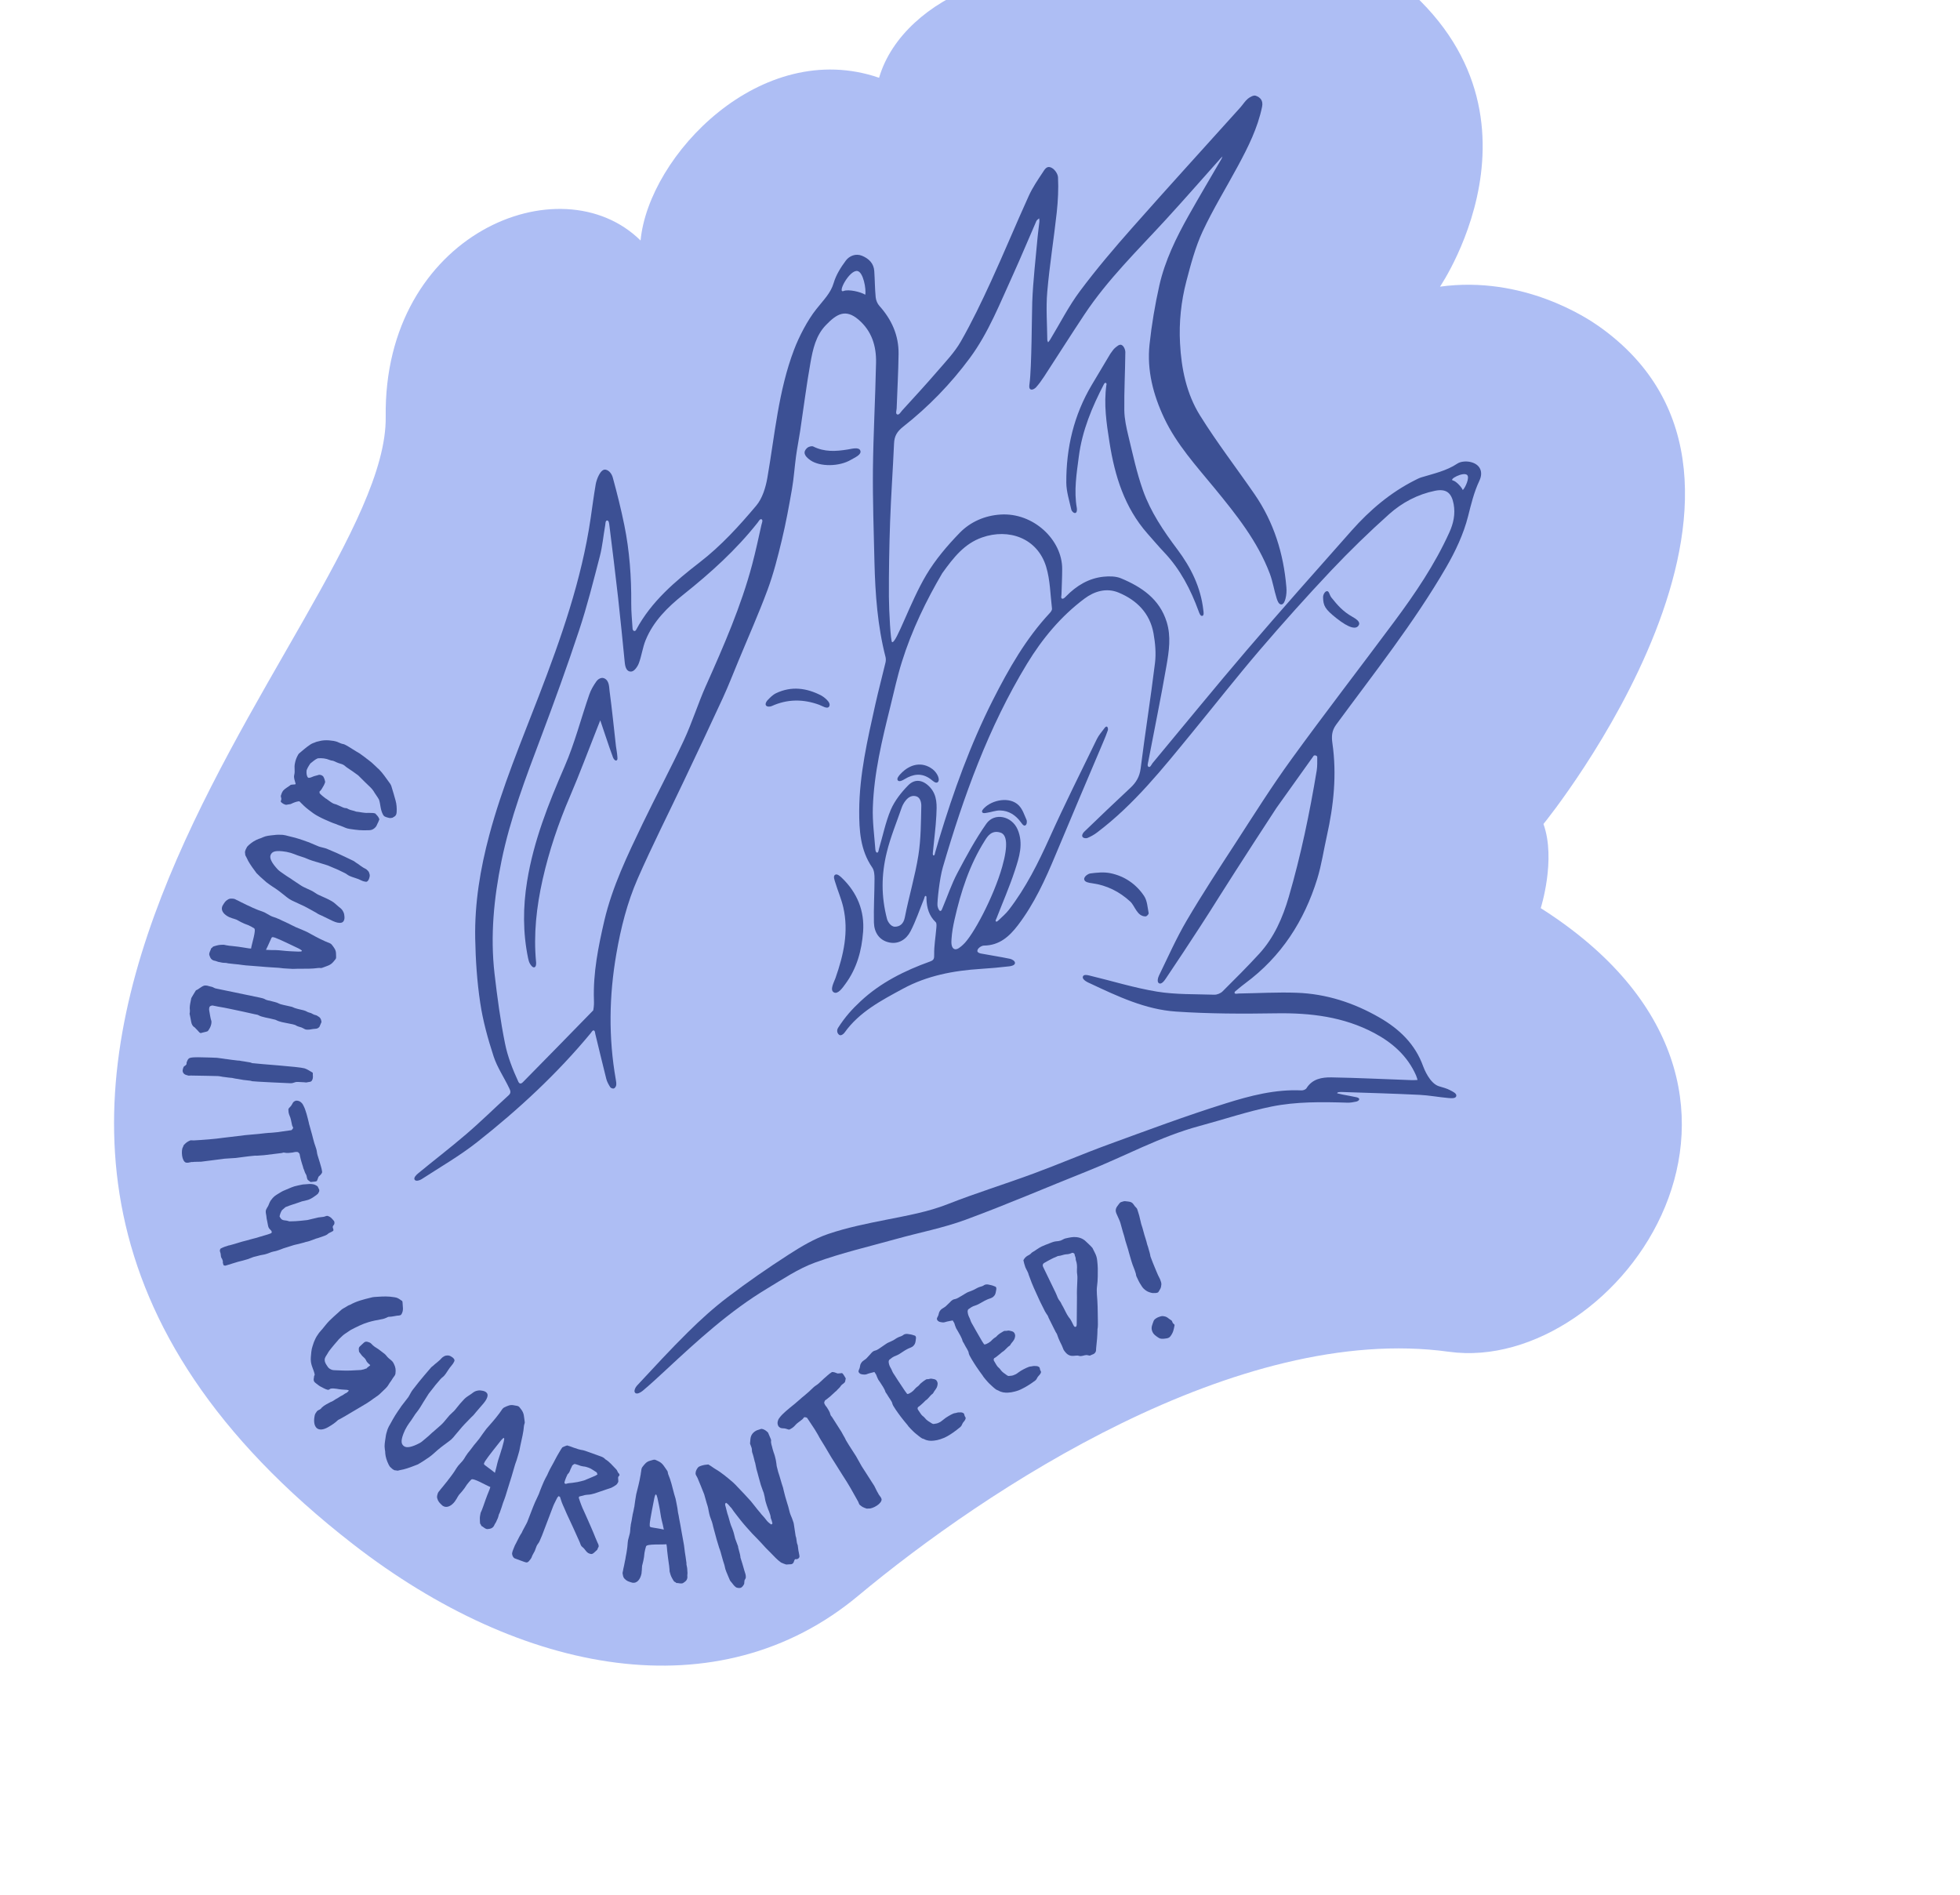 <svg width="151" height="146" viewBox="0 0 151 146" fill="none" xmlns="http://www.w3.org/2000/svg">
<path d="M29.715 32.111C29.529 17.999 43.2 12.466 49.35 18.529C49.97 11.984 58.624 2.863 67.725 5.991C69.613 -0.475 79.71 -4.042 84.371 -0.439C86.046 -2.561 94.514 -10.393 105.795 -2.872C121.053 7.3 110.943 22.073 110.94 22.083C117.367 21.206 122.298 24.517 123.164 25.126C140.192 37.131 119.174 63.167 118.909 63.479C119.896 66.207 118.7 69.961 118.7 69.961C140.696 83.943 124.604 105.931 111.635 104.138C95.334 101.885 75.893 114.786 66.118 122.933C55.375 131.895 40.2 129.056 27.187 118.952C-15.74 85.617 29.928 48.23 29.715 32.111Z" fill="#AEBEF4"/>
<path d="M21.629 61.74C21.635 61.758 21.646 61.766 21.641 61.778C21.699 61.84 21.766 61.892 21.852 61.938C21.902 61.963 21.968 61.983 22.035 62.002C22.151 61.986 22.289 61.965 22.393 61.944C22.623 61.832 22.823 61.753 23.037 61.727C23.052 61.731 23.063 61.739 23.077 61.745L23.089 61.754C23.202 61.862 23.308 61.979 23.424 62.085C23.54 62.194 23.647 62.285 23.79 62.393C24.058 62.593 24.197 62.716 24.488 62.869L24.609 62.934C24.914 63.096 25.134 63.181 25.473 63.33C25.623 63.397 25.704 63.423 25.861 63.476C26.012 63.541 26.107 63.575 26.263 63.628C26.524 63.72 26.658 63.821 26.933 63.858C27.511 63.946 27.846 63.985 28.437 63.957C28.608 63.955 28.725 63.91 28.871 63.785C28.929 63.736 28.977 63.669 29.011 63.608C29.048 63.535 29.068 63.469 29.107 63.396C29.122 63.371 29.128 63.359 29.141 63.336C29.153 63.312 29.167 63.287 29.166 63.257C29.175 63.246 29.181 63.232 29.181 63.232C29.215 63.171 29.241 63.122 29.206 63.06C29.134 62.88 29.012 62.786 28.907 62.666C28.852 62.652 28.797 62.638 28.753 62.633C28.63 62.628 28.506 62.626 28.382 62.621C28.056 62.65 27.751 62.552 27.439 62.526C27.251 62.441 27.023 62.429 26.84 62.333L26.782 62.299C26.733 62.273 26.684 62.248 26.646 62.26C26.482 62.25 26.366 62.173 26.2 62.102C26.085 62.054 26.012 62.017 25.896 61.969C25.818 61.944 25.755 61.941 25.683 61.902L25.67 61.899C25.451 61.78 25.339 61.675 25.133 61.532L25.118 61.529C25.118 61.529 25.107 61.52 25.096 61.512L25.083 61.509C24.895 61.361 24.761 61.26 24.624 61.109C24.619 61.057 24.615 61.008 24.615 60.979C24.68 60.919 24.74 60.86 24.774 60.799L24.928 60.538C24.979 60.44 25.024 60.355 25.052 60.246C25.027 60.093 24.98 59.943 24.895 59.805C24.858 59.785 24.831 59.755 24.794 59.734C24.733 59.703 24.678 59.689 24.585 59.687C24.493 59.714 24.363 59.756 24.22 59.788C24.07 59.833 23.927 59.929 23.773 59.925C23.773 59.925 23.765 59.92 23.748 59.911C23.701 59.886 23.678 59.843 23.66 59.788C23.603 59.633 23.605 59.477 23.627 59.318L23.72 59.118C23.779 59.011 23.842 58.918 23.91 58.816C24.094 58.679 24.265 58.505 24.481 58.419C24.807 58.389 25.113 58.427 25.406 58.551C25.461 58.565 25.498 58.585 25.542 58.591C25.738 58.603 25.866 58.718 26.077 58.785C26.219 58.842 26.299 58.841 26.433 58.909C26.567 58.978 26.608 59.049 26.736 59.132C26.892 59.248 27.003 59.305 27.16 59.419C27.328 59.539 27.421 59.605 27.589 59.727C27.618 59.758 27.633 59.764 27.659 59.795C27.994 60.129 28.227 60.363 28.53 60.647C28.62 60.741 28.711 60.836 28.769 60.93C28.896 61.153 29.057 61.348 29.194 61.592C29.328 61.958 29.285 62.356 29.515 62.772C29.556 62.841 29.599 62.878 29.646 62.906C29.73 62.951 29.84 62.976 29.95 63.004C30.054 63.044 30.154 63.005 30.233 62.998C30.278 62.978 30.302 62.958 30.325 62.94C30.405 62.907 30.471 62.846 30.511 62.771C30.541 62.713 30.55 62.638 30.558 62.563C30.578 62.265 30.555 61.957 30.474 61.666C30.387 61.339 30.283 61.002 30.182 60.668C30.148 60.527 30.087 60.4 29.996 60.29C29.858 60.109 29.733 59.931 29.608 59.756C29.484 59.582 29.35 59.431 29.21 59.282C29.111 59.198 29.041 59.128 28.939 59.028C28.812 58.913 28.753 58.85 28.625 58.738C28.488 58.616 28.392 58.565 28.25 58.445C28.227 58.431 28.201 58.419 28.186 58.394C28.003 58.265 27.907 58.185 27.727 58.057C27.636 57.995 27.57 57.973 27.48 57.91C27.193 57.742 27.05 57.634 26.763 57.466L26.618 57.39C26.569 57.364 26.522 57.339 26.467 57.325C26.32 57.309 26.186 57.238 26.059 57.185C25.946 57.127 25.821 57.106 25.712 57.079C25.177 56.997 24.877 57.008 24.4 57.143C24.342 57.16 24.307 57.172 24.263 57.198C24.114 57.243 23.971 57.305 23.839 57.407C23.549 57.597 23.3 57.836 23.031 58.052C22.986 58.105 22.952 58.165 22.923 58.227C22.83 58.394 22.767 58.58 22.721 58.805C22.646 59.152 22.749 59.367 22.669 59.694C22.613 59.913 22.707 60.12 22.773 60.373C22.77 60.386 22.779 60.393 22.771 60.404C22.739 60.466 22.396 60.405 22.347 60.505C22.181 60.635 21.98 60.728 21.826 60.896C21.789 60.939 21.769 60.977 21.744 61.023C21.69 61.119 21.671 61.217 21.631 61.322C21.646 61.41 21.668 61.482 21.679 61.551C21.662 61.619 21.651 61.674 21.629 61.74Z" fill="#3C5094"/>
<path d="M19.101 66.291C19.293 66.634 19.529 66.951 19.763 67.265C19.822 67.338 20.226 67.714 20.53 67.971C20.698 68.106 20.805 68.168 20.987 68.296C21.185 68.428 21.305 68.498 21.494 68.644C21.654 68.759 21.736 68.844 21.898 68.959C22.042 69.072 22.127 69.155 22.278 69.251C22.431 69.348 22.531 69.395 22.696 69.468C22.991 69.614 23.168 69.68 23.468 69.828C23.553 69.868 23.588 69.898 23.674 69.936C23.954 70.091 24.098 70.17 24.375 70.325C24.455 70.377 24.502 70.413 24.59 70.451C24.59 70.451 24.599 70.455 24.616 70.463C24.678 70.492 24.728 70.515 24.791 70.542C25.079 70.67 25.356 70.825 25.621 70.943C25.871 71.056 26.095 71.129 26.298 71.082C26.383 71.061 26.45 71.014 26.494 70.914C26.535 70.826 26.555 70.714 26.528 70.537C26.515 70.367 26.468 70.27 26.38 70.126C26.291 69.994 26.194 69.936 26.073 69.836C25.876 69.672 25.778 69.554 25.566 69.429C25.395 69.335 25.262 69.262 25.124 69.201C25.009 69.15 24.898 69.098 24.783 69.048C24.709 69.016 24.621 68.975 24.535 68.935C24.447 68.897 24.414 68.867 24.331 68.817C24.224 68.75 24.155 68.706 24.049 68.642C23.804 68.519 23.66 68.47 23.413 68.344C23.313 68.297 23.256 68.259 23.162 68.201C23.021 68.109 22.951 68.06 22.814 67.969C22.711 67.893 22.638 67.858 22.537 67.785C22.49 67.749 22.466 67.738 22.422 67.703C22.293 67.615 22.231 67.588 22.104 67.501C21.978 67.413 21.907 67.368 21.792 67.286C21.647 67.175 21.547 67.129 21.412 66.994C20.922 66.475 20.744 66.095 20.852 65.855L20.864 65.831C20.957 65.661 21.098 65.513 21.745 65.579C22.007 65.605 22.142 65.636 22.399 65.704C22.61 65.771 22.725 65.821 22.931 65.899C23.137 65.975 23.261 66.001 23.468 66.077C23.612 66.127 23.682 66.174 23.824 66.223C24.003 66.29 24.124 66.328 24.309 66.383C24.377 66.4 24.427 66.421 24.495 66.435C24.757 66.523 24.907 66.558 25.169 66.645C25.207 66.663 25.222 66.659 25.258 66.673C25.576 66.814 25.808 66.902 26.045 67.007C26.206 67.082 26.356 67.163 26.553 67.253C26.701 67.319 26.769 67.408 26.919 67.475C27.17 67.589 27.337 67.618 27.594 67.717C27.644 67.74 27.682 67.758 27.721 67.773C27.77 67.796 27.806 67.813 27.858 67.837C27.933 67.869 28.009 67.904 28.109 67.916C28.189 67.936 28.265 67.942 28.32 67.879C28.376 67.827 28.399 67.777 28.42 67.727C28.446 67.664 28.458 67.609 28.479 67.527C28.499 67.415 28.475 67.332 28.434 67.221C28.395 67.112 28.323 67.068 28.239 66.983C28.15 66.915 28.094 66.904 27.997 66.845C27.823 66.737 27.732 66.666 27.573 66.549C27.517 66.509 27.478 66.493 27.422 66.453C27.34 66.4 27.313 66.359 27.225 66.318C26.716 66.075 26.359 65.9 25.944 65.713C25.731 65.62 25.499 65.529 25.237 65.412C25.022 65.316 24.875 65.31 24.651 65.24C24.584 65.223 24.533 65.203 24.471 65.174C24.238 65.086 24.13 65.021 23.902 64.934C23.814 64.894 23.776 64.876 23.682 64.85C23.408 64.757 23.244 64.683 22.963 64.604C22.684 64.523 22.522 64.482 22.236 64.413C22.062 64.369 21.956 64.334 21.783 64.314C21.516 64.302 21.368 64.297 21.113 64.331C20.763 64.37 20.516 64.381 20.234 64.509C20.14 64.557 20.028 64.598 19.928 64.628C19.654 64.732 19.42 64.882 19.202 65.071C19.174 65.101 19.132 65.13 19.096 65.175C19.071 65.192 19.061 65.219 19.036 65.236C19.003 65.313 18.957 65.381 18.924 65.458C18.895 65.519 18.886 65.576 18.872 65.644C18.88 65.725 18.896 65.822 18.899 65.884C18.979 66.04 19.047 66.16 19.106 66.292" fill="#3C5094"/>
<path d="M16.435 73.986C16.477 73.996 16.54 74.02 16.61 74.03C16.688 74.058 16.754 74.08 16.817 74.101C16.872 74.104 16.941 74.127 17.022 74.142C17.179 74.182 17.276 74.169 17.442 74.184C17.512 74.192 17.559 74.222 17.634 74.22C17.925 74.259 18.081 74.269 18.377 74.299C18.598 74.328 18.75 74.353 18.932 74.37C19.291 74.391 19.623 74.43 19.979 74.451C20.317 74.478 20.613 74.508 21.011 74.529C21.193 74.546 21.293 74.549 21.482 74.558C21.748 74.588 21.913 74.616 22.185 74.621C22.479 74.647 22.641 74.646 22.934 74.63C23.562 74.627 24.003 74.645 24.541 74.569C24.632 74.555 24.731 74.603 24.837 74.553C25.188 74.411 25.445 74.383 25.689 74.089C25.79 73.963 25.857 73.898 25.882 73.832C25.907 73.754 25.886 73.677 25.887 73.473C25.884 73.18 25.749 73.021 25.567 72.784C25.442 72.639 25.312 72.638 25.138 72.551C25.072 72.526 25.033 72.514 24.975 72.481C24.53 72.286 24.022 71.996 23.653 71.796C23.355 71.652 23.174 71.59 22.855 71.454C22.804 71.436 22.777 71.426 22.729 71.396C22.516 71.294 22.39 71.236 22.184 71.125C22.133 71.107 22.094 71.092 22.046 71.061C21.827 70.974 21.705 70.901 21.496 70.803C21.405 70.772 21.364 70.756 21.279 70.713C21.227 70.7 21.201 70.686 21.149 70.67C21.119 70.662 21.098 70.652 21.069 70.642C20.979 70.611 20.939 70.598 20.852 70.555C20.668 70.463 20.576 70.387 20.389 70.295C20.139 70.181 19.974 70.153 19.724 70.039C19.519 69.956 19.405 69.903 19.207 69.805C19.066 69.743 19.002 69.721 18.867 69.645C18.657 69.544 18.53 69.488 18.322 69.374C18.232 69.341 18.196 69.316 18.11 69.27C18.07 69.26 18.057 69.257 18.018 69.242C17.892 69.226 17.711 69.209 17.602 69.272C17.353 69.406 17.297 69.532 17.169 69.736C17.142 69.769 17.129 69.808 17.117 69.848C17.03 70.096 17.17 70.373 17.523 70.582C17.614 70.642 17.68 70.664 17.798 70.704C17.87 70.744 17.93 70.749 18.005 70.775C18.048 70.786 18.072 70.797 18.111 70.81C18.149 70.825 18.174 70.832 18.201 70.841C18.241 70.851 18.249 70.872 18.289 70.884C18.496 71 18.616 71.07 18.832 71.16C18.944 71.212 19.028 71.225 19.14 71.277C19.314 71.366 19.452 71.428 19.581 71.516C19.759 71.633 19.396 72.701 19.342 73.075C19.242 73.068 19.128 73.06 19.02 73.036C18.793 72.989 18.591 72.978 18.329 72.93C18.133 72.91 18.007 72.894 17.813 72.871C17.698 72.864 17.644 72.858 17.535 72.836C17.379 72.826 17.283 72.764 17.131 72.784C16.884 72.788 16.787 72.811 16.529 72.887C16.466 72.908 16.405 72.917 16.369 72.976C16.332 73.036 16.299 73.012 16.265 73.07C16.247 73.081 16.237 73.15 16.234 73.163C16.216 73.214 16.194 73.235 16.167 73.313C16.16 73.34 16.152 73.352 16.145 73.379C16.117 73.457 16.104 73.539 16.146 73.626C16.21 73.823 16.28 73.917 16.43 73.984M20.918 72.247C20.925 72.219 20.979 72.206 21.01 72.19C21.062 72.203 21.118 72.212 21.184 72.234C21.558 72.363 22.679 72.917 23.029 73.08C23.077 73.111 23.275 73.208 23.259 73.26C23.229 73.351 22.797 73.292 22.396 73.284C22.009 73.271 21.482 73.191 21.234 73.194C20.986 73.198 20.744 73.188 20.488 73.173C20.641 72.893 20.851 72.368 20.918 72.247Z" fill="#3C5094"/>
<path d="M15.346 79.523C15.382 79.559 15.423 79.567 15.46 79.589C15.592 79.559 15.715 79.513 15.831 79.495C15.901 79.481 15.948 79.463 16.011 79.434C16.131 79.276 16.234 79.1 16.274 78.898C16.291 78.831 16.29 78.761 16.29 78.677C16.201 78.42 16.175 78.135 16.12 77.858C16.103 77.798 16.106 77.714 16.12 77.649L16.137 77.581C16.178 77.504 16.251 77.477 16.367 77.459C16.463 77.478 16.569 77.499 16.678 77.522C16.73 77.535 16.784 77.543 16.837 77.554C17.123 77.597 17.419 77.658 17.704 77.717C18.35 77.849 18.981 77.989 19.622 78.133C19.677 78.147 19.718 78.152 19.774 78.163C19.829 78.174 19.87 78.182 19.907 78.205C20.066 78.309 20.26 78.331 20.445 78.386C20.662 78.43 20.877 78.474 21.091 78.53C21.17 78.545 21.25 78.563 21.314 78.603C21.443 78.672 21.574 78.698 21.72 78.742L22.556 78.911C22.619 78.938 22.718 78.944 22.782 78.984C22.892 79.062 23.013 79.088 23.131 79.126C23.225 79.144 23.301 79.19 23.391 79.234C23.449 79.275 23.517 79.302 23.582 79.316C23.663 79.332 23.748 79.321 23.851 79.315C24.014 79.277 24.184 79.269 24.356 79.249C24.456 79.24 24.537 79.186 24.61 79.104C24.661 78.989 24.718 78.858 24.769 78.73C24.747 78.626 24.744 78.514 24.641 78.395C24.617 78.375 24.559 78.321 24.481 78.28C24.435 78.242 24.368 78.214 24.315 78.201L24.276 78.191C24.166 78.171 24.071 78.097 23.964 78.049C23.848 78.011 23.727 77.989 23.614 77.92C23.553 77.878 23.469 77.862 23.392 77.832C23.087 77.755 22.773 77.708 22.495 77.566C22.278 77.522 22.051 77.462 21.837 77.418C21.731 77.384 21.619 77.374 21.518 77.324C21.29 77.198 21.044 77.173 20.805 77.097C20.753 77.083 20.699 77.075 20.645 77.067C20.593 77.054 20.538 77.04 20.488 77.019C20.328 76.915 20.163 76.884 19.989 76.848C19.128 76.673 18.267 76.485 17.393 76.309L16.694 76.164C16.628 76.153 16.545 76.134 16.483 76.095C16.382 76.032 16.276 76.011 16.168 75.989C16.103 75.972 16.035 75.947 15.969 75.933C15.9 75.921 15.831 75.922 15.762 75.921C15.495 75.991 15.323 76.21 15.095 76.291C14.973 76.491 14.843 76.7 14.737 76.891L14.689 77.133C14.642 77.36 14.593 77.605 14.63 77.838C14.637 77.935 14.619 78.029 14.605 78.097C14.66 78.318 14.688 78.521 14.73 78.725C14.763 78.898 14.83 79.053 14.995 79.146C15.126 79.269 15.238 79.403 15.354 79.525" fill="#3C5094"/>
<path d="M16.772 82.896C16.991 82.914 17.115 82.959 17.336 82.978C17.556 83.01 17.68 83.025 17.896 83.042C17.927 83.045 17.927 83.058 17.951 83.056C18.104 83.09 18.17 83.103 18.32 83.12C18.432 83.138 18.487 83.152 18.594 83.168C18.719 83.2 18.802 83.199 18.925 83.215C19.116 83.247 19.268 83.235 19.431 83.295C19.543 83.323 22.267 83.449 22.379 83.45C22.49 83.452 22.6 83.426 22.697 83.387C22.792 83.348 22.89 83.349 22.985 83.351C23.122 83.354 23.259 83.373 23.41 83.374C23.465 83.374 23.52 83.391 23.573 83.391C23.618 83.392 23.674 83.379 23.727 83.366C23.851 83.342 23.974 83.357 24.031 83.236C24.09 83.142 24.105 83.058 24.108 82.963C24.108 82.879 24.094 82.798 24.099 82.714C24.102 82.702 24.101 82.688 24.099 82.672C24.101 82.646 24.083 82.631 24.06 82.617C23.827 82.489 23.693 82.378 23.46 82.303C23.007 82.171 19.951 81.972 19.513 81.909C19.457 81.908 19.405 81.905 19.362 81.876C19.253 81.832 19.142 81.831 18.993 81.801C18.925 81.784 18.883 81.784 18.817 81.77C18.663 81.752 18.597 81.738 18.445 81.708C18.348 81.705 18.308 81.705 18.211 81.689C17.925 81.656 17.744 81.637 17.458 81.591C17.361 81.588 17.319 81.572 17.222 81.558C17.033 81.54 16.923 81.512 16.716 81.491C16.344 81.472 16.085 81.467 15.784 81.46C15.62 81.456 15.453 81.454 15.247 81.449C15.043 81.459 14.917 81.443 14.711 81.481C14.631 81.493 14.572 81.517 14.518 81.573C14.447 81.653 14.432 81.721 14.39 81.817C14.375 81.845 14.379 81.859 14.373 81.884C14.369 81.899 14.373 81.913 14.372 81.939C14.373 81.966 14.372 81.982 14.354 82.009C14.282 82.116 14.174 82.115 14.133 82.224C14.103 82.32 14.073 82.387 14.07 82.471C14.068 82.524 14.082 82.594 14.119 82.648C14.2 82.788 14.323 82.806 14.472 82.849C14.5 82.864 14.527 82.862 14.539 82.866C14.595 82.866 14.635 82.855 14.693 82.857C15.226 82.867 15.615 82.875 16.051 82.881C16.275 82.888 16.494 82.892 16.767 82.898" fill="#3C5094"/>
<path d="M19.787 89.033C20.006 89.014 20.132 89.011 20.352 88.992C20.858 88.934 21.156 88.89 21.661 88.832C21.661 88.832 21.671 88.831 21.691 88.829C21.747 88.819 21.781 88.801 21.825 88.794C21.866 88.788 21.907 88.796 21.95 88.804C22.138 88.847 22.326 88.807 22.519 88.791C22.587 88.782 22.652 88.759 22.734 88.748C22.8 88.738 22.888 88.739 22.958 88.756C22.993 88.795 23.04 88.841 23.076 88.879C23.114 89.053 23.132 89.191 23.191 89.391C23.244 89.59 23.293 89.722 23.345 89.895C23.356 89.964 23.379 90.044 23.416 90.106C23.463 90.227 23.495 90.36 23.566 90.46C23.638 90.574 23.627 90.701 23.673 90.822C23.678 90.847 23.698 90.873 23.726 90.909C23.789 90.954 23.866 91.014 23.929 91.061C24.108 91.048 24.215 91.033 24.286 91.024C24.352 91.014 24.378 90.997 24.417 90.978C24.458 90.861 24.497 90.756 24.539 90.653C24.661 90.54 24.773 90.454 24.82 90.307C24.815 90.266 24.809 90.225 24.803 90.186C24.777 89.996 24.707 89.811 24.647 89.584C24.642 89.543 24.622 89.517 24.618 89.489C24.562 89.289 24.52 89.183 24.466 88.999C24.409 88.813 24.422 88.699 24.37 88.527C24.316 88.341 24.276 88.248 24.219 88.074C24.14 87.81 24.104 87.647 24.038 87.394C24.032 87.353 24.015 87.327 24.011 87.3C23.945 87.044 23.899 86.913 23.837 86.675C23.811 86.607 23.808 86.58 23.8 86.525C23.731 86.242 23.695 86.081 23.614 85.801C23.536 85.564 23.504 85.428 23.402 85.222C23.347 85.104 23.305 85.027 23.226 84.954C23.11 84.832 22.95 84.773 22.785 84.795C22.771 84.797 22.759 84.812 22.746 84.814C22.692 84.835 22.656 84.855 22.618 84.888C22.582 84.935 22.535 84.984 22.515 85.043C22.453 85.176 22.356 85.273 22.26 85.371C22.236 85.402 22.225 85.434 22.216 85.461C22.225 85.529 22.226 85.612 22.232 85.693C22.25 85.788 22.277 85.882 22.318 85.972C22.399 86.144 22.425 86.334 22.468 86.523C22.483 86.63 22.509 86.737 22.564 86.826C22.566 86.839 22.581 86.854 22.583 86.865C22.589 86.906 22.556 86.953 22.52 87C22.496 87.031 22.471 87.049 22.447 87.067C22.216 87.099 22.012 87.129 21.781 87.161C21.673 87.179 21.549 87.195 21.411 87.216C21.195 87.233 20.919 87.272 20.698 87.275C20.604 87.291 20.558 87.282 20.464 87.296C19.606 87.405 19.12 87.404 18.318 87.52C17.992 87.568 17.553 87.603 17.237 87.648C16.501 87.754 15.733 87.809 14.919 87.856C14.825 87.859 14.762 87.838 14.668 87.851C14.655 87.853 14.641 87.855 14.629 87.87C14.419 87.955 14.331 88.039 14.174 88.199C14.125 88.247 14.134 88.303 14.089 88.379C14.019 88.486 13.991 88.766 14.031 89.038C14.067 89.284 14.17 89.519 14.328 89.565C14.401 89.583 14.469 89.574 14.522 89.566C14.605 89.552 14.672 89.529 14.765 89.516C14.779 89.514 14.808 89.527 14.82 89.522C14.944 89.503 15.026 89.505 15.151 89.502C15.277 89.497 15.359 89.499 15.485 89.496C16.124 89.416 16.493 89.363 17.134 89.286C17.258 89.267 17.338 89.255 17.463 89.253C17.738 89.227 17.891 89.231 18.165 89.207C18.696 89.145 18.997 89.088 19.53 89.04C19.624 89.024 19.683 89.031 19.779 89.031" fill="#3C5094"/>
<path d="M25.761 94.266C25.763 94.206 25.773 94.155 25.752 94.105C25.739 94.08 25.727 94.053 25.708 94.035C25.564 93.871 25.486 93.756 25.274 93.681C25.135 93.635 25.055 93.73 24.913 93.744C24.756 93.766 24.684 93.768 24.527 93.79C24.239 93.85 24.082 93.903 23.796 93.963C23.728 93.978 23.689 93.995 23.615 93.997C23.447 94.021 23.36 94.028 23.189 94.043C22.859 94.077 22.668 94.085 22.343 94.09C22.297 94.092 22.269 94.09 22.213 94.068C21.965 93.979 21.739 94.075 21.594 93.808C21.585 93.782 21.56 93.762 21.55 93.738C21.545 93.727 21.534 93.697 21.544 93.681C21.584 93.5 21.644 93.356 21.724 93.23C21.801 93.167 21.887 93.088 21.996 92.994C22.403 92.823 22.74 92.741 23.205 92.572L23.219 92.567L23.243 92.555L23.258 92.551C23.422 92.513 23.506 92.505 23.665 92.454C23.732 92.44 23.785 92.419 23.845 92.391C23.898 92.37 23.946 92.348 24.006 92.31C24.139 92.237 24.204 92.179 24.322 92.1C24.36 92.086 24.368 92.067 24.398 92.04C24.457 91.999 24.493 91.982 24.522 91.909C24.577 91.828 24.613 91.768 24.594 91.654C24.56 91.579 24.507 91.484 24.471 91.397C24.338 91.3 24.208 91.238 24.068 91.224C23.873 91.188 23.697 91.231 23.461 91.241C23.39 91.241 23.346 91.246 23.276 91.26C23.045 91.313 22.902 91.33 22.676 91.395C22.506 91.45 22.38 91.506 22.252 91.559C22.113 91.617 21.973 91.677 21.797 91.752C21.747 91.773 21.73 91.798 21.677 91.817C21.48 91.948 21.352 92 21.172 92.138C21.027 92.258 20.96 92.344 20.846 92.499C20.758 92.641 20.739 92.737 20.668 92.889C20.594 93.037 20.522 93.102 20.481 93.253C20.457 93.412 20.496 93.499 20.517 93.655C20.534 93.84 20.549 93.939 20.592 94.115C20.636 94.29 20.636 94.426 20.694 94.565C20.705 94.592 20.735 94.623 20.745 94.647C20.799 94.714 20.853 94.765 20.903 94.817C20.911 94.83 20.913 94.843 20.92 94.856C20.944 94.907 20.947 94.95 20.894 95.001C20.706 95.083 20.515 95.133 20.277 95.203C20.188 95.242 20.145 95.244 20.051 95.268C19.945 95.3 19.895 95.321 19.786 95.352C19.574 95.413 19.449 95.434 19.237 95.495C19.187 95.517 19.162 95.529 19.105 95.536C18.928 95.582 18.823 95.611 18.65 95.654C18.555 95.681 18.514 95.697 18.423 95.722C18.158 95.804 18.014 95.85 17.746 95.92C17.693 95.941 17.665 95.939 17.607 95.948C17.443 96.018 17.368 96.018 17.231 96.079C17.166 96.105 17.091 96.137 16.983 96.197C16.968 96.236 16.954 96.269 16.94 96.305C16.925 96.416 16.983 96.481 17 96.594C17.02 96.705 17.008 96.784 17.046 96.874C17.051 96.886 17.056 96.897 17.063 96.912C17.097 96.956 17.105 96.968 17.111 96.994C17.119 97.006 17.124 97.018 17.14 97.059C17.137 97.071 17.136 97.081 17.138 97.088C17.142 97.102 17.162 97.11 17.167 97.122C17.174 97.134 17.164 97.153 17.165 97.182C17.157 97.305 17.201 97.375 17.224 97.471C17.264 97.481 17.316 97.507 17.359 97.505C17.427 97.488 17.507 97.457 17.586 97.437C17.718 97.397 17.837 97.36 17.995 97.31C18.14 97.262 18.208 97.247 18.352 97.201C18.624 97.134 18.771 97.1 19.036 97.018C19.103 97.003 19.154 96.981 19.216 96.955C19.337 96.919 19.404 96.872 19.525 96.836C19.631 96.807 19.689 96.798 19.794 96.769C19.9 96.737 19.959 96.728 20.064 96.699C20.228 96.661 20.331 96.661 20.488 96.61C20.664 96.564 20.76 96.509 20.929 96.451C20.972 96.448 20.984 96.443 21.02 96.426C21.148 96.403 21.216 96.388 21.333 96.354C21.533 96.298 21.629 96.243 21.824 96.175C22.137 96.071 22.328 96.021 22.641 95.917C22.708 95.905 22.747 95.888 22.817 95.874C22.981 95.833 23.079 95.823 23.236 95.77C23.361 95.749 23.436 95.714 23.553 95.68C23.662 95.65 23.725 95.652 23.826 95.611C24.038 95.548 24.146 95.488 24.355 95.416C24.45 95.389 24.493 95.387 24.579 95.35C24.76 95.287 24.88 95.251 25.034 95.189C25.058 95.177 25.097 95.16 25.121 95.15C25.222 95.107 25.256 95.046 25.352 94.991C25.46 94.931 25.54 94.911 25.646 94.837C25.672 94.828 25.692 94.803 25.689 94.76C25.689 94.657 25.624 94.609 25.636 94.497C25.655 94.401 25.747 94.374 25.761 94.266Z" fill="#3C5094"/>
<path d="M30.196 104.849C30.09 104.74 29.965 104.668 29.855 104.548C29.798 104.488 29.76 104.428 29.704 104.369C29.647 104.309 29.58 104.26 29.524 104.22C29.35 104.096 29.2 103.957 29.026 103.855C28.909 103.794 28.815 103.714 28.721 103.635C28.654 103.565 28.589 103.495 28.53 103.454C28.464 103.421 28.424 103.403 28.379 103.392C28.251 103.338 28.125 103.344 28.026 103.441L27.716 103.731C27.657 103.79 27.634 103.867 27.642 103.954C27.64 104.012 27.66 104.073 27.661 104.139C27.74 104.239 27.816 104.338 27.88 104.428C27.9 104.446 27.91 104.457 27.926 104.477C27.981 104.536 28.042 104.578 28.096 104.637C28.142 104.685 28.191 104.756 28.235 104.863C28.246 104.892 28.281 104.933 28.329 104.985C28.378 105.034 28.446 105.102 28.512 105.153L28.52 105.145C28.52 105.145 28.521 105.182 28.5 105.201C28.448 105.249 28.339 105.314 28.292 105.363C28.272 105.379 28.251 105.398 28.252 105.417C28.175 105.437 28.103 105.461 28.037 105.49L27.801 105.542C27.548 105.555 27.295 105.568 27.042 105.581C26.595 105.606 26.159 105.567 25.71 105.555C25.671 105.553 25.624 105.541 25.573 105.531C25.478 105.488 25.382 105.448 25.317 105.378C25.298 105.358 25.279 105.337 25.271 105.327C25.157 105.15 25.027 105.011 25.014 104.779C25.01 104.574 25.122 104.469 25.221 104.298C25.332 104.098 25.413 104.001 25.544 103.838C25.734 103.602 25.845 103.476 26.036 103.259C26.066 103.211 26.097 103.184 26.126 103.154C26.203 103.078 26.275 103.014 26.343 102.946C26.416 102.88 26.472 102.822 26.545 102.777C26.711 102.676 26.862 102.552 27.018 102.459C27.462 102.228 27.905 101.998 28.395 101.854C28.717 101.757 29.043 101.696 29.366 101.637C29.46 101.621 29.56 101.604 29.639 101.568C29.728 101.54 29.819 101.494 29.905 101.45C30.089 101.446 30.258 101.419 30.465 101.379C30.628 101.332 30.802 101.376 30.901 101.282C30.921 101.263 30.931 101.234 30.942 101.223C31.107 100.917 31.023 100.692 31.014 100.36C31.015 100.302 31.006 100.255 30.969 100.213C30.958 100.203 30.95 100.193 30.929 100.193C30.739 100.052 30.613 99.962 30.383 99.935C29.891 99.853 29.53 99.874 29.101 99.901C28.916 99.907 28.722 99.919 28.547 99.973C28.009 100.105 27.468 100.237 26.976 100.516C26.808 100.558 26.679 100.682 26.522 100.757C26.355 100.837 26.215 100.971 26.076 101.103C25.837 101.311 25.605 101.528 25.377 101.747C25.165 101.964 25.027 102.155 24.797 102.431C24.767 102.458 24.736 102.487 24.708 102.533C24.656 102.602 24.607 102.63 24.556 102.715C24.456 102.868 24.384 102.953 24.301 103.126C24.197 103.336 24.157 103.453 24.083 103.694C24.03 103.859 24.006 103.954 23.984 104.15C23.959 104.438 23.921 104.662 23.955 104.915C24.013 105.315 24.162 105.493 24.24 105.876C24.258 105.934 24.208 105.963 24.196 106.03C24.194 106.164 24.133 106.26 24.186 106.398C24.205 106.438 24.232 106.469 24.261 106.5C24.326 106.567 24.404 106.608 24.498 106.687C24.575 106.749 24.612 106.769 24.698 106.82C24.91 106.924 25.036 107.014 25.256 107.07C25.341 107.081 25.392 107.014 25.47 106.978C25.618 106.951 25.781 106.966 25.937 106.99C26.2 107.045 26.471 107.053 26.732 107.071C26.782 107.084 26.831 107.091 26.87 107.111C26.862 107.144 26.85 107.17 26.83 107.189C26.809 107.207 26.778 107.237 26.757 107.255C26.736 107.274 26.706 107.301 26.68 107.31C26.551 107.357 26.471 107.451 26.354 107.506C26.215 107.562 26.114 107.656 25.992 107.72C25.804 107.803 25.662 107.955 25.455 108.017C25.249 108.138 25.003 108.237 24.814 108.418C24.783 108.447 24.753 108.474 24.724 108.523C24.662 108.579 24.597 108.607 24.518 108.643C24.477 108.662 24.44 108.7 24.412 108.73C24.346 108.844 24.278 108.89 24.247 109.036C24.157 109.462 24.197 109.801 24.377 109.993L24.385 110.003C24.567 110.174 24.876 110.18 25.293 109.938C25.611 109.753 25.817 109.611 26.044 109.395C26.065 109.376 26.107 109.358 26.135 109.349C26.419 109.192 26.706 109.034 26.99 108.856C27.268 108.69 27.514 108.548 27.839 108.354C28.018 108.243 28.117 108.188 28.287 108.085C28.464 107.973 28.552 107.908 28.711 107.794C28.741 107.767 28.762 107.749 28.788 107.739C28.908 107.645 28.987 107.606 29.098 107.523C29.209 107.44 29.259 107.391 29.346 107.307C29.437 107.221 29.507 107.156 29.574 107.088C29.654 107.013 29.727 106.947 29.814 106.844C29.912 106.728 29.945 106.641 30.027 106.526C30.116 106.403 30.168 106.336 30.239 106.211C30.333 106.049 30.45 105.975 30.466 105.809C30.502 105.529 30.477 105.344 30.359 105.097C30.314 104.99 30.265 104.919 30.201 104.85" fill="#3C5094"/>
<path d="M35.625 109.899C35.689 109.825 35.721 109.801 35.782 109.726C36.002 109.498 36.12 109.379 36.34 109.151C36.412 109.084 36.455 109.05 36.517 108.975L36.532 108.955C36.578 108.9 36.612 108.859 36.655 108.806C36.855 108.559 37.075 108.331 37.256 108.108C37.43 107.895 37.554 107.695 37.564 107.49C37.564 107.403 37.538 107.327 37.452 107.258C37.38 107.197 37.275 107.15 37.097 107.128C36.928 107.096 36.824 107.118 36.661 107.164C36.509 107.219 36.431 107.295 36.304 107.387C36.094 107.536 35.954 107.599 35.774 107.774C35.646 107.914 35.541 108.023 35.443 108.138C35.365 108.236 35.288 108.333 35.208 108.427C35.157 108.493 35.096 108.566 35.035 108.64C34.973 108.715 34.938 108.738 34.866 108.805C34.78 108.892 34.715 108.947 34.627 109.036C34.443 109.239 34.36 109.367 34.175 109.573C34.104 109.655 34.052 109.701 33.972 109.779C33.845 109.89 33.782 109.943 33.658 110.055C33.558 110.133 33.505 110.197 33.408 110.276C33.36 110.309 33.344 110.329 33.301 110.363C33.183 110.463 33.139 110.519 33.024 110.619C32.906 110.717 32.844 110.773 32.736 110.863C32.591 110.975 32.522 111.061 32.357 111.157C31.727 111.497 31.313 111.567 31.113 111.403L31.091 111.386C30.951 111.256 30.844 111.08 31.073 110.469C31.166 110.224 31.23 110.1 31.364 109.874C31.478 109.685 31.558 109.588 31.686 109.408C31.814 109.228 31.872 109.115 31.996 108.937C32.084 108.811 32.146 108.755 32.23 108.63C32.34 108.472 32.408 108.367 32.506 108.201C32.541 108.138 32.575 108.096 32.607 108.032C32.758 107.802 32.832 107.667 32.983 107.437C33.01 107.404 33.007 107.385 33.036 107.355C33.252 107.089 33.398 106.887 33.561 106.684C33.673 106.545 33.791 106.426 33.927 106.256C34.032 106.126 34.134 106.088 34.241 105.958C34.414 105.747 34.485 105.593 34.65 105.371C34.684 105.33 34.711 105.297 34.736 105.263C34.77 105.221 34.796 105.191 34.829 105.146C34.882 105.082 34.93 105.018 34.972 104.925C35.014 104.853 35.035 104.784 34.987 104.708C34.95 104.643 34.908 104.611 34.864 104.574C34.814 104.532 34.759 104.507 34.688 104.465C34.585 104.418 34.498 104.417 34.38 104.43C34.266 104.441 34.202 104.496 34.102 104.556C34.01 104.626 33.986 104.676 33.906 104.753C33.754 104.893 33.664 104.963 33.511 105.086C33.455 105.13 33.433 105.165 33.376 105.209C33.307 105.274 33.258 105.288 33.197 105.363C32.831 105.79 32.569 106.093 32.283 106.446C32.137 106.626 31.991 106.826 31.809 107.05C31.662 107.234 31.619 107.374 31.494 107.573C31.46 107.634 31.425 107.678 31.383 107.728C31.239 107.931 31.147 108.019 31.004 108.219C30.943 108.294 30.919 108.325 30.869 108.408C30.706 108.651 30.594 108.79 30.444 109.039C30.293 109.287 30.211 109.434 30.071 109.693C29.979 109.847 29.923 109.945 29.861 110.104C29.779 110.357 29.735 110.5 29.704 110.757C29.654 111.103 29.599 111.344 29.648 111.651C29.669 111.757 29.683 111.872 29.682 111.981C29.712 112.27 29.8 112.533 29.925 112.793C29.948 112.831 29.962 112.88 29.996 112.923C30.01 112.953 30.032 112.969 30.042 112.995C30.105 113.048 30.164 113.111 30.225 113.164C30.278 113.206 30.33 113.23 30.391 113.264C30.471 113.273 30.569 113.282 30.631 113.298C30.803 113.259 30.934 113.226 31.078 113.201C31.461 113.104 31.827 112.958 32.193 112.814C32.275 112.774 32.744 112.484 33.07 112.253C33.245 112.127 33.334 112.041 33.503 111.895C33.684 111.739 33.78 111.641 33.971 111.496C34.124 111.372 34.224 111.313 34.38 111.19C34.523 111.075 34.625 111.019 34.762 110.897C34.892 110.773 34.963 110.69 35.072 110.55C35.294 110.304 35.403 110.146 35.622 109.898" fill="#3C5094"/>
<path d="M40.373 109.814C40.38 109.72 40.45 109.634 40.423 109.521C40.361 109.145 40.391 108.89 40.157 108.586C40.056 108.46 40.01 108.382 39.947 108.345C39.88 108.304 39.796 108.301 39.596 108.262C39.312 108.2 39.126 108.294 38.856 108.42C38.687 108.51 38.657 108.637 38.534 108.787C38.496 108.844 38.476 108.881 38.428 108.933C38.145 109.32 37.748 109.756 37.474 110.072C37.268 110.333 37.168 110.496 36.965 110.774C36.934 110.822 36.92 110.845 36.881 110.885C36.734 111.068 36.651 111.178 36.493 111.358C36.463 111.404 36.444 111.438 36.404 111.479C36.271 111.671 36.173 111.774 36.028 111.96C35.978 112.04 35.956 112.074 35.898 112.15C35.867 112.198 35.853 112.221 35.823 112.266C35.809 112.292 35.795 112.315 35.781 112.341C35.728 112.42 35.706 112.455 35.648 112.53C35.516 112.693 35.423 112.765 35.293 112.926C35.125 113.146 35.06 113.3 34.895 113.521C34.768 113.701 34.692 113.799 34.555 113.974C34.464 114.094 34.427 114.154 34.324 114.268C34.179 114.452 34.094 114.561 33.937 114.741C33.887 114.822 33.854 114.848 33.792 114.925C33.77 114.959 33.764 114.974 33.742 115.008C33.701 115.128 33.642 115.298 33.683 115.42C33.759 115.694 33.869 115.775 34.041 115.946C34.067 115.979 34.102 116.001 34.139 116.021C34.362 116.157 34.664 116.085 34.941 115.789C35.02 115.708 35.059 115.648 35.122 115.545C35.178 115.48 35.195 115.425 35.236 115.356C35.258 115.322 35.272 115.299 35.294 115.262C35.316 115.228 35.33 115.205 35.347 115.18C35.367 115.145 35.386 115.142 35.409 115.105C35.565 114.93 35.66 114.826 35.796 114.635C35.874 114.535 35.901 114.457 35.979 114.36C36.102 114.208 36.194 114.088 36.306 113.981C36.462 113.835 37.425 114.42 37.775 114.556C37.751 114.651 37.715 114.762 37.669 114.861C37.57 115.075 37.516 115.266 37.417 115.512C37.349 115.696 37.307 115.818 37.245 116.002C37.21 116.11 37.191 116.163 37.147 116.266C37.103 116.417 37.022 116.495 37.008 116.648C36.956 116.892 36.961 116.989 36.976 117.256C36.983 117.324 36.978 117.386 37.027 117.433C37.079 117.481 37.045 117.509 37.097 117.557C37.103 117.574 37.166 117.598 37.18 117.607C37.226 117.635 37.241 117.66 37.314 117.705C37.337 117.718 37.349 117.727 37.372 117.74C37.441 117.782 37.517 117.814 37.614 117.791C37.818 117.771 37.928 117.724 38.028 117.593C38.047 117.558 38.086 117.499 38.11 117.433C38.152 117.362 38.188 117.304 38.224 117.245C38.238 117.19 38.276 117.133 38.307 117.056C38.384 116.908 38.392 116.814 38.44 116.654C38.465 116.589 38.506 116.549 38.52 116.475C38.623 116.201 38.667 116.05 38.757 115.768C38.837 115.557 38.894 115.415 38.949 115.24C39.045 114.899 39.16 114.58 39.258 114.238C39.361 113.914 39.453 113.632 39.559 113.245C39.615 113.073 39.643 112.977 39.691 112.795C39.781 112.544 39.842 112.387 39.909 112.123C40.001 111.841 40.033 111.684 40.083 111.392C40.214 110.78 40.33 110.35 40.37 109.813M38.651 111.627C38.551 112 38.362 112.496 38.311 112.741C38.26 112.983 38.191 113.215 38.128 113.464C37.887 113.252 37.422 112.936 37.316 112.84C37.293 112.826 37.293 112.776 37.284 112.739C37.314 112.693 37.33 112.639 37.364 112.579C37.575 112.239 38.358 111.272 38.598 110.963C38.64 110.924 38.776 110.751 38.822 110.781C38.902 110.831 38.752 111.236 38.658 111.629" fill="#3C5094"/>
<path d="M47.63 113.787L47.642 113.761C47.657 113.722 47.711 113.698 47.727 113.644C47.73 113.632 47.718 113.626 47.724 113.614C47.713 113.521 47.649 113.5 47.605 113.425C47.551 113.332 47.546 113.269 47.48 113.202C47.164 112.878 46.955 112.61 46.63 112.417C46.538 112.308 46.427 112.251 46.311 112.209C45.951 112.075 45.581 111.953 45.237 111.823C45.135 111.787 45.031 111.747 44.923 111.723C44.671 111.688 44.438 111.613 44.204 111.528C44.112 111.494 44.025 111.461 43.92 111.422C43.857 111.4 43.773 111.384 43.696 111.354C43.633 111.373 43.564 111.393 43.513 111.417C43.447 111.437 43.372 111.482 43.32 111.506C43.169 111.715 43.094 111.876 42.94 112.127C42.904 112.187 42.889 112.225 42.853 112.285C42.768 112.431 42.737 112.521 42.653 112.665C42.548 112.861 42.481 112.969 42.379 113.163C42.33 113.249 42.306 113.312 42.257 113.411C42.215 113.483 42.209 113.54 42.161 113.626C42.058 113.823 41.991 113.928 41.9 114.131C41.761 114.43 41.706 114.615 41.576 114.92C41.576 114.92 41.573 114.932 41.57 114.944C41.555 114.983 41.545 115.01 41.53 115.049C41.527 115.061 41.523 115.076 41.512 115.1C41.403 115.353 41.325 115.485 41.216 115.736C40.994 116.256 40.891 116.57 40.676 117.105C40.639 117.21 40.615 117.273 40.562 117.37C40.455 117.58 40.383 117.699 40.274 117.908C40.235 117.967 40.235 118.012 40.193 118.084C40.117 118.203 40.065 118.272 39.999 118.407C39.891 118.616 39.833 118.742 39.724 118.95C39.717 118.978 39.691 118.998 39.676 119.034C39.624 119.177 39.57 119.275 39.531 119.39C39.506 119.455 39.476 119.533 39.461 119.614C39.437 119.709 39.462 119.776 39.495 119.877C39.54 119.952 39.564 120.004 39.65 120.052L40.102 120.219C40.308 120.298 40.5 120.367 40.574 120.368C40.727 120.35 40.776 120.222 40.875 120.112C40.912 120.052 40.939 120.017 40.96 119.966C40.963 119.954 40.974 119.93 40.977 119.917C40.993 119.876 41.002 119.852 41.014 119.826C41.078 119.688 41.132 119.622 41.193 119.497C41.2 119.469 41.213 119.446 41.223 119.419C41.253 119.342 41.274 119.278 41.304 119.201C41.319 119.162 41.329 119.136 41.343 119.099C41.413 118.95 41.494 118.891 41.558 118.753C41.725 118.389 41.801 118.183 41.94 117.809C42.207 117.133 42.334 116.754 42.595 116.09C42.635 115.986 42.658 115.923 42.71 115.824C42.797 115.637 42.867 115.516 42.94 115.367C42.973 115.32 43.012 115.29 43.039 115.257C43.072 115.284 43.096 115.293 43.138 115.309C43.188 115.444 43.233 115.593 43.283 115.743C43.342 115.899 43.407 116.04 43.472 116.181C43.535 116.322 43.6 116.463 43.66 116.616C43.995 117.328 44.329 118.054 44.647 118.774C44.712 118.902 44.72 119.05 44.84 119.155C45.127 119.376 45.135 119.585 45.407 119.685C45.445 119.701 45.488 119.701 45.529 119.716C45.681 119.744 45.826 119.55 45.995 119.407C46.016 119.386 46.023 119.371 46.031 119.347C46.035 119.334 46.046 119.308 46.05 119.296L46.053 119.281C46.074 119.23 46.101 119.197 46.113 119.171C46.119 119.146 46.131 119.12 46.122 119.102C46.123 118.985 46.069 118.934 46.031 118.834C45.98 118.697 45.933 118.621 45.882 118.486C45.758 118.19 45.687 117.989 45.572 117.739C45.382 117.304 45.193 116.866 44.999 116.443C44.831 116.1 44.701 115.743 44.588 115.38L44.621 115.291C44.766 115.255 44.897 115.217 45.039 115.181C45.12 115.167 45.2 115.153 45.273 115.15C45.462 115.147 45.644 115.098 45.822 115.047C46.14 114.944 46.395 114.85 46.764 114.725C46.881 114.681 46.962 114.666 47.079 114.622C47.244 114.536 47.331 114.497 47.475 114.387C47.539 114.337 47.554 114.298 47.588 114.238C47.599 114.214 47.62 114.193 47.63 114.166C47.633 114.154 47.632 114.124 47.636 114.11C47.639 113.98 47.61 113.909 47.625 113.786M45.866 113.686C45.566 113.81 45.287 113.938 44.996 114.05C44.828 114.106 44.657 114.129 44.495 114.173C44.352 114.193 44.214 114.214 44.075 114.237C43.908 114.245 43.758 114.263 43.607 114.313C43.589 114.321 43.563 114.309 43.553 114.304C43.508 114.293 43.482 114.249 43.485 114.207C43.504 114.111 43.533 114.036 43.562 113.956C43.601 113.854 43.646 113.738 43.697 113.64C43.707 113.6 43.721 113.577 43.745 113.556C43.827 113.484 43.881 113.386 43.917 113.284C43.925 113.254 43.942 113.219 43.951 113.192C44.005 113.096 44.042 112.992 44.091 112.893C44.138 112.852 44.193 112.815 44.234 112.786C44.279 112.786 44.307 112.783 44.334 112.792C44.468 112.826 44.609 112.88 44.737 112.929C44.807 112.938 44.86 112.959 44.929 112.969C45.072 112.979 45.207 113.015 45.333 113.063C45.462 113.109 45.584 113.172 45.712 113.263C45.793 113.323 45.892 113.372 45.972 113.432C45.996 113.485 46.005 113.533 46.031 113.587C45.972 113.623 45.918 113.659 45.866 113.686Z" fill="#3C5094"/>
<path d="M52.962 121.154C52.953 121.096 52.956 121.028 52.95 120.947C52.948 120.779 52.916 120.694 52.886 120.527C52.877 120.458 52.896 120.405 52.874 120.333C52.841 120.043 52.811 119.89 52.766 119.594C52.74 119.373 52.723 119.22 52.696 119.041C52.624 118.688 52.583 118.356 52.509 118.006C52.451 117.67 52.404 117.38 52.323 116.987C52.297 116.806 52.277 116.708 52.235 116.525C52.199 116.261 52.182 116.094 52.122 115.83C52.074 115.536 52.031 115.379 51.94 115.099C51.779 114.493 51.687 114.061 51.476 113.562C51.442 113.476 51.464 113.368 51.385 113.279C51.16 112.972 51.067 112.731 50.723 112.57C50.575 112.503 50.497 112.454 50.429 112.451C50.345 112.445 50.275 112.481 50.078 112.534C49.797 112.609 49.674 112.78 49.49 113.015C49.383 113.174 49.418 113.299 49.37 113.489C49.366 113.557 49.361 113.596 49.344 113.665C49.268 114.143 49.115 114.709 49.015 115.114C48.951 115.44 48.937 115.633 48.883 115.972C48.88 116.027 48.878 116.056 48.859 116.11C48.817 116.34 48.79 116.477 48.732 116.707C48.729 116.761 48.727 116.801 48.708 116.854C48.678 117.088 48.644 117.223 48.596 117.455C48.588 117.549 48.586 117.591 48.567 117.687C48.561 117.741 48.56 117.767 48.557 117.822C48.555 117.851 48.553 117.879 48.551 117.906C48.543 118.002 48.54 118.044 48.52 118.137C48.478 118.341 48.428 118.448 48.385 118.649C48.34 118.922 48.353 119.09 48.306 119.362C48.277 119.58 48.254 119.702 48.209 119.921C48.185 120.069 48.181 120.14 48.141 120.286C48.096 120.517 48.075 120.654 48.017 120.884C48.008 120.98 47.993 121.021 47.972 121.114C47.967 121.155 47.968 121.169 47.963 121.21C47.984 121.338 48.011 121.517 48.1 121.606C48.292 121.813 48.429 121.837 48.655 121.91C48.696 121.926 48.737 121.931 48.779 121.934C49.04 121.952 49.272 121.748 49.387 121.358C49.422 121.25 49.431 121.183 49.435 121.059C49.456 120.977 49.446 120.921 49.452 120.838C49.453 120.798 49.458 120.77 49.461 120.729C49.463 120.687 49.465 120.661 49.466 120.632C49.468 120.592 49.485 120.581 49.49 120.54C49.548 120.31 49.582 120.173 49.617 119.943C49.64 119.818 49.629 119.736 49.654 119.615C49.695 119.423 49.719 119.273 49.772 119.127C49.842 118.924 50.965 119.009 51.342 118.966C51.362 119.067 51.379 119.178 51.386 119.288C51.396 119.521 51.437 119.718 51.46 119.981C51.486 120.176 51.504 120.303 51.532 120.498C51.551 120.609 51.559 120.664 51.565 120.777C51.596 120.928 51.56 121.036 51.62 121.179C51.684 121.418 51.731 121.504 51.867 121.735C51.906 121.792 51.925 121.85 51.995 121.868C52.063 121.885 52.044 121.926 52.114 121.946C52.128 121.963 52.197 121.951 52.207 121.953C52.265 121.957 52.29 121.974 52.371 121.979C52.4 121.981 52.415 121.982 52.438 121.985C52.522 121.99 52.604 121.982 52.678 121.918C52.852 121.808 52.928 121.716 52.954 121.553C52.956 121.513 52.96 121.443 52.951 121.374C52.959 121.291 52.963 121.223 52.967 121.155M50.135 117.65C50.106 117.648 50.085 117.606 50.058 117.575C50.061 117.52 50.052 117.465 50.056 117.397C50.087 116.998 50.342 115.778 50.412 115.398C50.426 115.343 50.472 115.126 50.527 115.13C50.623 115.138 50.677 115.568 50.769 115.96C50.853 116.34 50.911 116.867 50.976 117.106C51.04 117.345 51.092 117.584 51.142 117.836C50.833 117.757 50.269 117.687 50.135 117.65Z" fill="#3C5094"/>
<path d="M61.517 119.496C61.497 119.342 61.475 119.186 61.456 119.032C61.448 119.019 61.444 119.005 61.439 118.993C61.352 118.791 61.386 118.552 61.297 118.336C61.248 118.045 61.222 117.802 61.164 117.453C61.147 117.343 61.138 117.285 61.094 117.184C61.034 117.001 60.998 116.912 60.921 116.736C60.887 116.648 60.87 116.609 60.844 116.515C60.8 116.34 60.769 116.233 60.726 116.058C60.697 115.95 60.675 115.899 60.644 115.793C60.588 115.593 60.548 115.49 60.495 115.291C60.451 115.115 60.425 115.021 60.381 114.846C60.355 114.751 60.355 114.709 60.328 114.614C60.295 114.495 60.261 114.42 60.227 114.302C60.157 114.062 60.123 113.944 60.051 113.703C60.017 113.586 59.984 113.508 59.95 113.391C59.906 113.215 59.88 113.118 59.837 112.943C59.817 112.864 59.832 112.827 59.813 112.746C59.781 112.523 59.762 112.412 59.702 112.197C59.678 112.072 59.635 112 59.6 111.883C59.572 111.774 59.55 111.724 59.519 111.618C59.473 111.367 59.367 111.189 59.408 110.963C59.406 110.92 59.384 110.87 59.37 110.832L59.171 110.365C59.023 110.218 58.88 110.097 58.647 110.076C58.548 110.12 58.423 110.144 58.308 110.189C58.033 110.319 57.855 110.529 57.817 110.829C57.795 110.957 57.803 111.073 57.783 111.214C57.827 111.315 57.855 111.423 57.899 111.524C57.945 111.637 57.913 111.772 57.95 111.89C58.039 112.136 58.08 112.342 58.152 112.623C58.174 112.674 58.186 112.701 58.19 112.755C58.229 112.919 58.241 113.017 58.279 113.181C58.313 113.299 58.33 113.369 58.366 113.49C58.396 113.593 58.41 113.663 58.441 113.771C58.511 114.009 58.545 114.159 58.615 114.397C58.677 114.58 58.713 114.668 58.776 114.851C58.825 114.964 58.851 115.029 58.872 115.154C58.933 115.366 58.93 115.503 58.993 115.716C59.055 115.944 59.108 116.069 59.185 116.29C59.241 116.415 59.267 116.48 59.308 116.613C59.34 116.687 59.352 116.754 59.366 116.824C59.366 116.93 59.402 117.019 59.441 117.106C59.463 117.188 59.489 117.253 59.506 117.332C59.516 117.387 59.47 117.423 59.42 117.443C59.263 117.347 59.114 117.214 59.011 117.066C58.935 116.964 58.849 116.866 58.77 116.779C58.695 116.707 58.628 116.616 58.557 116.527C58.305 116.243 58.086 115.932 57.845 115.646C57.511 115.277 57.186 114.925 56.844 114.575C56.728 114.445 56.603 114.321 56.48 114.207C56.037 113.827 55.594 113.447 55.084 113.154C55.04 113.127 55.002 113.099 54.959 113.072C54.901 113.039 54.833 112.99 54.771 112.942C54.706 112.894 54.631 112.865 54.568 112.819C54.443 112.841 54.308 112.839 54.188 112.872C54.107 112.891 54.012 112.918 53.938 112.949C53.873 112.976 53.822 112.997 53.782 113.043C53.695 113.154 53.591 113.302 53.587 113.498C53.589 113.541 53.594 113.585 53.611 113.623C53.642 113.7 53.7 113.765 53.736 113.854C53.926 114.311 54.039 114.576 54.218 115.037C54.247 115.1 54.264 115.15 54.28 115.22C54.341 115.432 54.374 115.552 54.434 115.766C54.464 115.872 54.485 115.922 54.517 116.029C54.562 116.175 54.565 116.248 54.596 116.396C54.632 116.559 54.642 116.649 54.692 116.806C54.753 116.985 54.788 117.077 54.854 117.258C54.899 117.405 54.914 117.472 54.946 117.621C55.049 118.01 55.114 118.237 55.218 118.624C55.295 118.877 55.333 119.009 55.411 119.259C55.447 119.348 55.464 119.387 55.49 119.481C55.524 119.569 55.529 119.613 55.555 119.707C55.615 119.921 55.649 120.039 55.709 120.253C55.743 120.37 55.777 120.448 55.81 120.568C55.844 120.685 55.847 120.76 55.883 120.881C55.938 121.049 55.982 121.15 56.042 121.29C56.068 121.355 56.095 121.417 56.126 121.494C56.126 121.494 56.13 121.502 56.138 121.518C56.159 121.572 56.177 121.608 56.191 121.646C56.225 121.721 56.249 121.785 56.302 121.838C56.439 121.987 56.533 122.173 56.716 122.291C56.844 122.342 56.967 122.349 57.084 122.315C57.192 122.255 57.269 122.149 57.332 122.017C57.342 121.937 57.349 121.846 57.356 121.754C57.397 121.675 57.433 121.617 57.454 121.564C57.481 121.343 57.409 121.208 57.343 120.984C57.24 120.594 57.163 120.373 57.045 119.99C57.035 119.964 57.05 119.928 57.038 119.904C57.02 119.793 57.009 119.724 56.977 119.618C56.941 119.455 56.905 119.377 56.869 119.214C56.864 119.172 56.871 119.153 56.855 119.114C56.77 118.881 56.72 118.754 56.64 118.534C56.575 118.308 56.56 118.167 56.483 117.946C56.426 117.774 56.385 117.674 56.315 117.51C56.288 117.445 56.281 117.39 56.255 117.328C56.194 117.113 56.158 116.993 56.1 116.782C56.086 116.712 56.052 116.669 56.038 116.599C55.978 116.384 55.944 116.235 55.9 116.06C55.876 116.008 55.874 115.965 55.866 115.91C55.86 115.853 55.881 115.8 55.944 115.773C56.122 115.877 56.211 116.051 56.355 116.183C56.565 116.509 56.825 116.805 57.061 117.12C57.347 117.479 57.651 117.813 57.956 118.148C58.193 118.391 58.424 118.622 58.642 118.86C58.869 119.119 59.114 119.377 59.362 119.615C59.623 119.877 59.856 120.151 60.174 120.375C60.289 120.433 60.443 120.485 60.566 120.527C60.713 120.522 60.845 120.513 60.973 120.502C60.985 120.497 60.997 120.493 61.012 120.486C61.062 120.464 61.093 120.437 61.122 120.394C61.139 120.359 61.163 120.317 61.173 120.269C61.197 120.214 61.214 120.149 61.259 120.116C61.32 120.118 61.363 120.115 61.406 120.113C61.42 120.109 61.433 120.101 61.447 120.097C61.56 120.048 61.623 119.947 61.582 119.815C61.567 119.716 61.538 119.61 61.522 119.497" fill="#3C5094"/>
<path d="M67.687 115.117C67.687 115.117 67.674 115.074 67.666 115.062C67.599 114.96 67.562 114.884 67.506 114.772C67.451 114.662 67.415 114.587 67.358 114.474C67.013 113.928 66.809 113.621 66.461 113.074C66.394 112.97 66.348 112.902 66.291 112.79C66.151 112.556 66.089 112.412 65.947 112.177C65.663 111.724 65.484 111.477 65.21 111.015C65.159 110.935 65.138 110.882 65.099 110.795C64.985 110.605 64.93 110.495 64.822 110.301C64.551 109.871 64.384 109.619 64.113 109.187C64.113 109.187 64.108 109.18 64.098 109.165C64.067 109.117 64.034 109.093 64.011 109.058C63.988 109.023 63.979 108.984 63.966 108.94C63.926 108.752 63.807 108.601 63.712 108.433C63.671 108.375 63.625 108.326 63.578 108.256C63.539 108.201 63.508 108.124 63.492 108.051C63.512 108.006 63.534 107.939 63.553 107.894C63.695 107.784 63.81 107.709 63.967 107.571C64.123 107.435 64.223 107.336 64.355 107.213C64.412 107.177 64.474 107.118 64.516 107.059C64.603 106.967 64.712 106.881 64.771 106.774C64.845 106.66 64.962 106.615 65.049 106.523C65.072 106.507 65.089 106.482 65.108 106.437C65.123 106.358 65.142 106.262 65.158 106.187C65.07 106.032 65.008 105.939 64.97 105.882C64.931 105.824 64.906 105.81 64.873 105.78C64.749 105.797 64.638 105.806 64.528 105.81C64.373 105.752 64.247 105.686 64.094 105.7L63.992 105.77C63.83 105.875 63.693 106.018 63.514 106.169C63.479 106.192 63.462 106.217 63.442 106.233C63.285 106.372 63.211 106.454 63.064 106.584C62.92 106.712 62.812 106.749 62.68 106.872C62.533 107.002 62.469 107.076 62.335 107.199C62.126 107.385 61.996 107.487 61.797 107.655C61.76 107.677 61.745 107.703 61.722 107.721C61.521 107.887 61.421 107.987 61.23 108.146C61.18 108.194 61.158 108.21 61.113 108.241C60.886 108.423 60.759 108.526 60.538 108.719C60.354 108.89 60.249 108.978 60.104 109.156C60.022 109.258 59.97 109.327 59.939 109.431C59.876 109.585 59.893 109.759 59.986 109.896C59.994 109.906 60.011 109.911 60.019 109.921C60.062 109.961 60.095 109.988 60.143 110.008C60.2 110.017 60.266 110.039 60.325 110.035C60.474 110.033 60.603 110.079 60.733 110.125C60.772 110.135 60.8 110.129 60.831 110.126C60.888 110.087 60.966 110.054 61.033 110.007C61.112 109.955 61.185 109.889 61.249 109.815C61.365 109.669 61.527 109.564 61.679 109.446C61.772 109.384 61.856 109.313 61.913 109.226C61.928 109.219 61.928 109.198 61.94 109.19C61.975 109.167 62.031 109.179 62.089 109.191C62.129 109.201 62.152 109.215 62.18 109.23C62.309 109.424 62.425 109.597 62.553 109.791C62.612 109.883 62.68 109.985 62.757 110.1C62.868 110.29 63.02 110.52 63.116 110.719C63.17 110.799 63.181 110.839 63.233 110.918C63.701 111.65 63.909 112.087 64.359 112.764C64.542 113.041 64.761 113.423 64.937 113.685C65.346 114.303 65.726 114.975 66.117 115.687C66.158 115.777 66.166 115.837 66.221 115.917C66.228 115.93 66.236 115.94 66.256 115.945C66.423 116.096 66.534 116.14 66.746 116.212C66.812 116.237 66.859 116.206 66.945 116.212C67.072 116.228 67.34 116.134 67.567 115.981C67.774 115.845 67.94 115.651 67.917 115.489C67.901 115.416 67.862 115.358 67.831 115.313C67.788 115.244 67.737 115.194 67.685 115.114" fill="#3C5094"/>
<path d="M74.253 108.896C74.253 108.896 74.238 108.873 74.21 108.858C74.095 108.787 73.991 108.808 73.843 108.808C73.731 108.817 73.674 108.856 73.563 108.865C73.429 108.889 73.392 108.93 73.261 108.985C73.106 109.076 73.031 109.11 72.883 109.211C72.871 109.218 72.861 109.226 72.848 109.234C72.713 109.327 72.625 109.422 72.501 109.504C72.456 109.535 72.411 109.566 72.358 109.585C72.213 109.668 72.114 109.669 71.95 109.697C71.89 109.706 71.844 109.686 71.791 109.657C71.579 109.518 71.405 109.437 71.272 109.263C71.186 109.138 71.046 109.081 70.964 108.957C70.938 108.923 70.909 108.879 70.886 108.844C70.832 108.764 70.775 108.683 70.724 108.604C70.69 108.558 70.676 108.488 70.72 108.407C70.798 108.352 70.9 108.282 71 108.183C71.104 108.095 71.204 107.995 71.302 107.893L71.337 107.87C71.539 107.73 71.652 107.506 71.847 107.375C71.879 107.351 71.911 107.298 71.931 107.253C72.02 107.089 72.162 106.979 72.212 106.761C72.248 106.619 72.251 106.5 72.173 106.388C72.165 106.378 72.157 106.365 72.15 106.353C72.052 106.235 71.921 106.242 71.771 106.212C71.675 106.195 71.617 106.234 71.527 106.246C71.448 106.252 71.388 106.237 71.323 106.284C71.265 106.325 71.207 106.364 71.15 106.4C71.015 106.496 70.898 106.591 70.791 106.729C70.754 106.772 70.696 106.811 70.651 106.842C70.589 106.898 70.521 106.947 70.48 107.006C70.4 107.11 70.308 107.19 70.205 107.26C70.147 107.301 70.095 107.32 70.037 107.358C70.005 107.382 69.954 107.382 69.891 107.39C69.839 107.311 69.773 107.238 69.719 107.158C69.533 106.886 69.359 106.608 69.172 106.336C69.088 106.208 69.014 106.078 68.921 105.943C68.904 105.917 68.881 105.882 68.859 105.85C68.85 105.837 68.842 105.825 68.834 105.815C68.733 105.667 68.697 105.494 68.604 105.359C68.521 105.213 68.471 105.065 68.462 104.903C68.466 104.835 68.487 104.772 68.532 104.74C68.599 104.694 68.672 104.627 68.74 104.581C68.817 104.528 68.92 104.477 69.013 104.445C69.108 104.414 69.176 104.367 69.276 104.318C69.454 104.212 69.536 104.139 69.714 104.033C69.774 103.995 69.814 103.984 69.869 103.945C70.028 103.855 70.161 103.83 70.286 103.748C70.321 103.725 70.353 103.701 70.391 103.657C70.512 103.523 70.524 103.415 70.551 103.233C70.564 103.128 70.591 103.023 70.537 102.943C70.521 102.921 70.514 102.908 70.487 102.896C70.365 102.865 70.264 102.813 70.123 102.796C69.975 102.78 69.884 102.741 69.74 102.774C69.698 102.784 69.657 102.798 69.625 102.819C69.6 102.836 69.577 102.852 69.557 102.868C69.545 102.876 69.522 102.891 69.5 102.904C69.39 102.964 69.312 102.968 69.198 103.027C69.045 103.097 68.976 103.162 68.833 103.245C68.688 103.325 68.592 103.357 68.441 103.428C68.376 103.454 68.331 103.485 68.274 103.523C68.226 103.556 68.194 103.577 68.159 103.6C68.068 103.665 68.001 103.709 67.911 103.771C67.875 103.797 67.844 103.818 67.808 103.841C67.719 103.903 67.661 103.942 67.563 103.994C67.453 104.051 67.364 104.045 67.274 104.107L67.261 104.114C67.126 104.208 67.088 104.299 66.968 104.414C66.846 104.529 66.787 104.637 66.662 104.722C66.639 104.737 66.612 104.752 66.594 104.768C66.504 104.833 66.412 104.892 66.342 105.01C66.258 105.132 66.273 105.221 66.236 105.365C66.201 105.505 66.091 105.615 66.166 105.727L66.174 105.737C66.269 105.876 66.406 105.881 66.581 105.893C66.74 105.904 66.81 105.839 66.966 105.799C67.122 105.759 67.205 105.735 67.364 105.695L67.485 105.877C67.514 105.941 67.542 105.987 67.559 106.058C67.588 106.124 67.621 106.201 67.658 106.277L67.79 106.469C67.94 106.714 68.133 106.949 68.224 107.253C68.232 107.263 68.247 107.288 68.255 107.298C68.28 107.334 68.309 107.378 68.333 107.411C68.415 107.556 68.516 107.704 68.614 107.851C68.643 107.916 68.707 107.988 68.726 108.06C68.762 108.233 68.855 108.371 68.956 108.518C68.976 108.553 68.994 108.576 69.015 108.61C69.134 108.778 69.242 108.938 69.392 109.135C69.59 109.401 69.719 109.542 69.93 109.8L69.938 109.812C69.953 109.835 69.961 109.845 69.969 109.857L69.984 109.88C70.116 110.022 70.197 110.119 70.341 110.254C70.498 110.413 70.623 110.495 70.774 110.623C70.85 110.688 70.948 110.755 71.035 110.809C71.088 110.841 71.16 110.84 71.21 110.874C71.444 110.997 71.687 111.013 71.952 110.982C72.121 110.966 72.267 110.934 72.458 110.871C72.689 110.797 72.843 110.727 73.02 110.623C73.166 110.54 73.291 110.455 73.416 110.37C73.609 110.238 73.781 110.104 73.993 109.926C74.097 109.839 74.109 109.73 74.18 109.615C74.264 109.493 74.354 109.431 74.39 109.289C74.417 109.205 74.356 109.163 74.321 109.088C74.293 109.023 74.297 108.955 74.258 108.897" fill="#3C5094"/>
<path d="M80.082 105.344C80.082 105.344 80.066 105.322 80.039 105.304C79.928 105.226 79.824 105.239 79.675 105.231C79.566 105.232 79.504 105.267 79.394 105.271C79.26 105.285 79.218 105.327 79.09 105.372C78.928 105.453 78.849 105.481 78.696 105.575C78.684 105.58 78.673 105.591 78.659 105.595C78.518 105.679 78.427 105.765 78.299 105.844C78.249 105.871 78.202 105.899 78.148 105.914C77.999 105.988 77.899 105.984 77.736 106.001C77.676 106.007 77.631 105.986 77.581 105.952C77.377 105.802 77.212 105.71 77.085 105.527C77.007 105.395 76.872 105.332 76.796 105.201C76.773 105.166 76.747 105.12 76.724 105.085C76.677 105.001 76.626 104.917 76.578 104.836C76.55 104.789 76.539 104.717 76.588 104.637C76.669 104.588 76.778 104.525 76.879 104.431C76.99 104.35 77.094 104.255 77.202 104.163L77.236 104.142C77.449 104.015 77.576 103.795 77.776 103.676C77.811 103.655 77.844 103.606 77.864 103.558C77.962 103.402 78.107 103.3 78.175 103.087C78.218 102.946 78.229 102.83 78.158 102.711C78.15 102.701 78.142 102.688 78.135 102.676C78.047 102.553 77.917 102.549 77.768 102.511C77.673 102.487 77.613 102.523 77.522 102.529C77.442 102.53 77.384 102.515 77.316 102.556C77.254 102.591 77.197 102.627 77.137 102.663C76.994 102.746 76.873 102.835 76.76 102.968C76.718 103.008 76.662 103.041 76.612 103.071C76.548 103.124 76.481 103.168 76.432 103.225C76.349 103.323 76.248 103.399 76.141 103.462C76.082 103.497 76.028 103.513 75.968 103.548C75.933 103.571 75.884 103.567 75.82 103.569C75.773 103.488 75.71 103.414 75.662 103.33C75.492 103.048 75.335 102.756 75.167 102.473C75.088 102.344 75.022 102.205 74.938 102.064C74.924 102.039 74.903 102.005 74.882 101.971C74.875 101.958 74.868 101.946 74.862 101.934C74.769 101.78 74.744 101.604 74.66 101.463C74.589 101.315 74.55 101.165 74.546 101.002C74.555 100.935 74.579 100.87 74.631 100.843C74.697 100.801 74.774 100.741 74.846 100.698C74.927 100.65 75.029 100.604 75.126 100.578C75.222 100.552 75.294 100.511 75.395 100.465C75.581 100.374 75.668 100.303 75.85 100.211C75.909 100.176 75.952 100.165 76.011 100.132C76.174 100.052 76.309 100.035 76.437 99.959C76.474 99.939 76.506 99.915 76.548 99.875C76.681 99.75 76.697 99.645 76.732 99.463C76.748 99.358 76.784 99.256 76.737 99.172C76.724 99.15 76.716 99.138 76.691 99.123C76.571 99.08 76.474 99.026 76.334 99.001C76.186 98.975 76.099 98.931 75.952 98.955C75.91 98.963 75.871 98.972 75.834 98.994C75.809 99.009 75.784 99.022 75.764 99.038L75.703 99.07C75.592 99.121 75.509 99.122 75.398 99.173C75.242 99.235 75.168 99.296 75.017 99.367C74.868 99.44 74.772 99.466 74.615 99.528C74.551 99.551 74.502 99.576 74.443 99.612C74.395 99.642 74.361 99.662 74.324 99.682C74.23 99.741 74.158 99.781 74.064 99.84C74.03 99.858 73.995 99.881 73.958 99.9C73.864 99.959 73.805 99.994 73.703 100.038C73.592 100.089 73.505 100.078 73.408 100.133L73.396 100.138C73.253 100.224 73.212 100.312 73.084 100.42C72.955 100.528 72.889 100.634 72.758 100.709C72.734 100.722 72.711 100.737 72.689 100.753C72.595 100.809 72.499 100.864 72.423 100.975C72.332 101.093 72.338 101.185 72.292 101.324C72.247 101.461 72.131 101.562 72.202 101.681L72.21 101.694C72.293 101.834 72.43 101.85 72.605 101.873C72.762 101.894 72.835 101.833 72.995 101.802C73.153 101.773 73.238 101.754 73.397 101.723L73.511 101.913C73.534 101.978 73.56 102.024 73.573 102.099C73.599 102.164 73.627 102.243 73.658 102.32L73.777 102.522C73.911 102.776 74.091 103.023 74.164 103.331L74.192 103.378C74.215 103.416 74.24 103.462 74.263 103.497C74.335 103.645 74.428 103.801 74.517 103.951C74.543 104.019 74.603 104.095 74.617 104.168C74.636 104.342 74.725 104.487 74.816 104.64C74.839 104.675 74.854 104.7 74.87 104.733C74.978 104.912 75.075 105.074 75.217 105.283C75.396 105.559 75.518 105.709 75.71 105.978L75.718 105.991C75.733 106.016 75.741 106.026 75.748 106.038C75.748 106.038 75.752 106.046 75.76 106.062C75.884 106.216 75.96 106.312 76.091 106.456C76.24 106.624 76.358 106.715 76.501 106.852C76.574 106.921 76.667 106.992 76.753 107.054C76.8 107.087 76.869 107.096 76.92 107.128C77.148 107.265 77.39 107.297 77.658 107.285C77.825 107.277 77.971 107.255 78.167 107.204C78.403 107.144 78.561 107.083 78.742 106.988C78.893 106.918 79.022 106.839 79.152 106.763C79.352 106.643 79.535 106.52 79.755 106.355C79.866 106.272 79.882 106.167 79.963 106.057C80.051 105.939 80.147 105.883 80.193 105.744C80.225 105.661 80.164 105.617 80.134 105.538C80.111 105.471 80.115 105.403 80.082 105.344Z" fill="#3C5094"/>
<path d="M84.547 102.438C84.601 102.181 84.578 101.915 84.579 101.639C84.577 100.994 84.56 100.344 84.506 99.71C84.494 99.502 84.486 99.304 84.517 99.089C84.547 98.844 84.568 98.634 84.571 98.338C84.578 97.859 84.586 97.596 84.529 97.117C84.506 96.883 84.451 96.712 84.357 96.527L84.166 96.144C84.097 96.06 84.026 95.987 83.94 95.906C83.817 95.782 83.684 95.667 83.567 95.555C83.387 95.414 83.179 95.335 82.952 95.309C82.656 95.272 82.412 95.335 82.077 95.407C82.021 95.419 81.975 95.444 81.924 95.469C81.887 95.486 81.838 95.511 81.802 95.531C81.763 95.547 81.728 95.568 81.675 95.581C81.499 95.635 81.394 95.611 81.218 95.654C81.091 95.683 81.021 95.721 80.904 95.763C80.867 95.783 80.85 95.776 80.813 95.796C80.599 95.888 80.462 95.925 80.265 96.021C80.253 96.026 80.241 96.034 80.216 96.046C79.97 96.169 79.81 96.309 79.608 96.426C79.563 96.465 79.498 96.483 79.459 96.531C79.374 96.637 79.262 96.691 79.153 96.746C79.023 96.827 78.931 96.918 78.844 97.085C78.879 97.25 78.922 97.428 78.997 97.636C79.016 97.675 79.034 97.711 79.051 97.747C79.088 97.82 79.118 97.881 79.157 97.957C79.17 97.982 79.174 97.994 79.187 98.018C79.224 98.091 79.229 98.135 79.25 98.201C79.344 98.448 79.391 98.577 79.483 98.823C79.545 98.976 79.587 99.061 79.649 99.218C79.815 99.578 79.906 99.795 80.075 100.156C80.092 100.195 80.109 100.231 80.122 100.256C80.152 100.316 80.177 100.365 80.213 100.441C80.288 100.587 80.342 100.699 80.404 100.821C80.434 100.881 80.471 100.957 80.508 101.03C80.577 101.164 80.637 101.224 80.717 101.356L80.725 101.369C80.755 101.429 80.755 101.459 80.785 101.519C80.809 101.571 80.827 101.607 80.852 101.656C80.889 101.729 80.925 101.804 80.975 101.902L81.22 102.394C81.247 102.443 81.27 102.491 81.29 102.528C81.302 102.555 81.314 102.577 81.326 102.604C81.359 102.665 81.388 102.696 81.413 102.745C81.413 102.745 81.417 102.753 81.425 102.769C81.482 102.911 81.5 102.979 81.554 103.12C81.641 103.323 81.696 103.432 81.795 103.63C81.862 103.763 81.882 103.864 81.936 103.973C81.961 104.022 82.005 104.078 82.047 104.134C82.173 104.288 82.256 104.367 82.442 104.43C82.658 104.49 82.824 104.423 83.026 104.429C83.093 104.441 83.169 104.465 83.218 104.472C83.4 104.473 83.508 104.405 83.684 104.391C83.789 104.386 83.855 104.429 83.965 104.435C83.965 104.435 83.974 104.432 83.992 104.424L84.028 104.406C84.028 104.406 84.052 104.394 84.067 104.387C84.128 104.357 84.196 104.34 84.246 104.313C84.297 104.288 84.338 104.251 84.374 104.202C84.459 104.098 84.437 103.987 84.448 103.859C84.51 103.307 84.545 102.918 84.552 102.439M82.815 102.229C82.783 102.197 82.742 102.173 82.724 102.137L82.576 101.842C82.538 101.769 82.501 101.695 82.455 101.625C82.263 101.399 82.147 101.165 82.02 100.908C81.951 100.773 81.877 100.625 81.79 100.483C81.785 100.471 81.778 100.459 81.775 100.448C81.76 100.423 81.741 100.386 81.731 100.36C81.723 100.35 81.711 100.323 81.706 100.313C81.645 100.218 81.605 100.176 81.543 100.084C81.531 100.059 81.526 100.048 81.519 100.033C81.506 100.011 81.494 99.984 81.482 99.96C81.419 99.808 81.388 99.713 81.316 99.567C80.959 98.824 80.694 98.295 80.387 97.65C80.362 97.601 80.345 97.565 80.338 97.52C80.32 97.452 80.339 97.399 80.407 97.318C80.585 97.214 80.787 97.098 80.997 96.992C81.118 96.932 81.255 96.863 81.384 96.816C81.445 96.784 81.506 96.754 81.567 96.754C81.743 96.74 81.931 96.649 82.119 96.63C82.273 96.629 82.427 96.599 82.573 96.525C82.636 96.495 82.697 96.527 82.744 96.562C82.764 96.567 82.771 96.58 82.776 96.594C82.783 96.607 82.788 96.619 82.789 96.648C82.804 96.766 82.887 96.877 82.874 97.004C82.874 97.036 82.874 97.065 82.894 97.105C82.974 97.324 82.985 97.563 82.969 97.803C82.963 97.945 82.968 98.082 82.993 98.223C83.017 98.394 82.998 98.572 82.995 98.744C82.975 99.137 82.958 99.531 82.97 99.924C82.966 100.589 82.959 101.251 82.953 101.916C82.953 102.009 82.959 102.111 82.91 102.2C82.881 102.198 82.849 102.211 82.815 102.229Z" fill="#3C5094"/>
<path d="M90.484 102.059C90.463 102.006 90.39 101.979 90.355 101.92C90.345 101.907 90.34 101.895 90.335 101.881C90.318 101.844 90.306 101.818 90.299 101.792C90.285 101.754 90.27 101.729 90.237 101.715C89.96 101.547 89.941 101.433 89.612 101.393C89.516 101.374 89.381 101.414 89.268 101.46C89.194 101.491 89.129 101.517 89.083 101.551C88.98 101.623 88.907 101.669 88.867 101.788C88.772 102.067 88.669 102.243 88.754 102.519C88.763 102.545 88.775 102.569 88.785 102.596C88.876 102.813 89.035 102.908 89.241 103.048C89.385 103.151 89.518 103.142 89.691 103.13C89.804 103.113 89.922 103.109 90.008 103.069C90.061 103.051 90.118 103.012 90.167 102.948C90.379 102.667 90.424 102.455 90.487 102.102C90.492 102.082 90.487 102.07 90.482 102.058" fill="#3C5094"/>
<path d="M89.386 98.586C89.377 98.56 89.364 98.535 89.359 98.523C89.235 98.29 89.182 98.165 89.081 97.922C89.04 97.822 88.997 97.72 88.961 97.632C88.85 97.365 88.761 97.151 88.644 96.827C88.622 96.776 88.617 96.733 88.613 96.676C88.574 96.515 88.555 96.433 88.504 96.274C88.468 96.114 88.433 96.023 88.379 95.866C88.336 95.69 88.308 95.582 88.254 95.415C88.223 95.306 88.202 95.255 88.17 95.149C88.11 94.935 88.076 94.815 88.019 94.602C87.986 94.482 87.951 94.407 87.918 94.287C87.885 94.167 87.877 94.08 87.841 93.962C87.786 93.717 87.752 93.565 87.67 93.332C87.644 93.27 87.637 93.212 87.615 93.162C87.594 93.111 87.579 93.073 87.531 93.032C87.462 92.972 87.402 92.893 87.356 92.823C87.19 92.566 87.045 92.58 86.687 92.537C86.637 92.525 86.488 92.558 86.372 92.606C86.337 92.621 86.298 92.638 86.278 92.662C86.115 92.878 85.942 93.036 85.957 93.284C85.963 93.342 85.978 93.412 86.009 93.486C86.084 93.664 86.153 93.798 86.233 93.988C86.242 94.015 86.25 94.027 86.26 94.051C86.307 94.166 86.326 94.248 86.36 94.368C86.418 94.579 86.451 94.699 86.511 94.913C86.545 95.033 86.572 95.096 86.605 95.216C86.651 95.36 86.658 95.449 86.702 95.591C86.756 95.763 86.788 95.87 86.843 96.04C86.898 96.211 86.93 96.317 86.973 96.493C87.016 96.639 87.031 96.706 87.076 96.85C87.141 97.079 87.18 97.208 87.256 97.432C87.345 97.677 87.415 97.812 87.487 98.061C87.528 98.164 87.511 98.229 87.549 98.321L87.554 98.333C87.684 98.607 87.746 98.761 87.908 99.003C88.001 99.16 88.069 99.248 88.203 99.359C88.354 99.475 88.451 99.523 88.621 99.574C88.775 99.626 88.879 99.618 89.037 99.61C89.095 99.601 89.136 99.598 89.175 99.581C89.213 99.567 89.237 99.554 89.254 99.519C89.408 99.247 89.437 99.278 89.47 98.968C89.489 98.872 89.434 98.701 89.386 98.586Z" fill="#3C5094"/>
<path d="M47.458 57.525C47.296 56.096 47.153 54.666 46.963 53.24C46.923 52.936 46.945 52.429 46.548 52.255C46.302 52.147 46.046 52.351 45.959 52.474C45.73 52.794 45.519 53.146 45.396 53.516C44.758 55.356 44.274 57.262 43.501 59.041C42.256 61.906 41.111 64.781 40.609 67.889C40.285 69.878 40.279 71.846 40.684 73.814C40.716 73.973 40.763 74.142 40.847 74.272C40.918 74.38 41.041 74.557 41.173 74.519C41.3 74.479 41.312 74.262 41.302 74.143C41.092 71.98 41.333 69.859 41.805 67.751C42.303 65.546 43.02 63.424 43.913 61.348C44.658 59.612 45.314 57.835 46.013 56.077C46.089 55.881 46.167 55.686 46.245 55.493C46.321 55.698 46.934 57.581 47.227 58.353C47.264 58.45 47.379 58.625 47.49 58.584C47.606 58.547 47.564 58.345 47.556 58.229C47.541 57.994 47.489 57.761 47.46 57.525" fill="#3C5094"/>
<path d="M64.234 76.446C64.543 76.63 64.902 76.113 65.114 75.822C66.018 74.606 66.388 73.216 66.494 71.786C66.616 70.168 66.034 68.753 64.847 67.619C64.718 67.499 64.49 67.287 64.333 67.394C64.17 67.501 64.293 67.793 64.348 67.974C64.541 68.617 64.816 69.244 64.967 69.898C65.399 71.78 64.988 73.576 64.364 75.354C64.244 75.69 63.914 76.259 64.234 76.446Z" fill="#3C5094"/>
<path d="M84.124 68.041C85.266 68.197 86.237 68.684 87.078 69.456C87.437 69.789 87.595 70.593 88.247 70.598C88.358 70.6 88.508 70.418 88.493 70.347C88.408 69.899 88.383 69.388 88.144 69.028C87.53 68.106 86.632 67.491 85.541 67.268C85.048 67.168 84.507 67.22 84.001 67.288C83.827 67.313 83.491 67.531 83.528 67.75C83.566 67.969 83.916 68.013 84.124 68.041Z" fill="#3C5094"/>
<path d="M71.834 59.248C71.045 58.661 70.114 58.835 69.379 59.621C69.263 59.745 69.055 59.979 69.168 60.12C69.282 60.26 69.551 60.11 69.692 60.023C70.353 59.625 71 59.523 71.674 60.007C71.838 60.125 72.082 60.391 72.243 60.259C72.462 60.073 72.207 59.526 71.834 59.248Z" fill="#3C5094"/>
<path d="M85.238 29.645C85.027 31.14 85.243 32.609 85.478 34.086C85.883 36.667 86.632 39.094 88.4 41.104C88.833 41.595 89.259 42.096 89.709 42.573C90.937 43.873 91.733 45.42 92.341 47.081C92.391 47.219 92.476 47.482 92.628 47.446C92.772 47.411 92.723 47.146 92.705 47.004C92.509 45.247 91.749 43.715 90.708 42.329C89.639 40.907 88.643 39.437 88.051 37.764C87.572 36.412 87.272 34.995 86.934 33.599C86.777 32.949 86.628 32.277 86.618 31.611C86.6 30.117 86.683 28.622 86.697 27.129C86.695 26.935 86.578 26.64 86.389 26.568C86.234 26.511 86.056 26.678 85.917 26.789C85.777 26.899 85.684 27.07 85.539 27.256C85.079 28.026 84.594 28.838 84.109 29.655C82.732 31.974 82.135 34.507 82.149 37.181C82.154 37.877 82.384 38.575 82.536 39.267C82.558 39.368 82.722 39.558 82.855 39.517C82.978 39.474 82.977 39.256 82.96 39.143C82.724 37.809 82.941 36.497 83.112 35.179C83.37 33.171 84.135 31.352 85.055 29.581C85.146 29.418 85.281 29.505 85.243 29.647" fill="#3C5094"/>
<path d="M111.723 83.988C111.452 83.843 111.138 83.771 110.85 83.68C110.142 83.456 109.703 82.315 109.64 82.143C109.027 80.438 107.819 79.281 106.283 78.394C104.301 77.251 102.179 76.56 99.894 76.48C98.41 76.426 96.919 76.516 95.429 76.538C95.325 76.541 95.156 76.599 95.115 76.501C95.078 76.406 95.227 76.32 95.304 76.257C95.511 76.078 95.724 75.906 95.943 75.744C98.71 73.696 100.479 70.95 101.483 67.7C101.812 66.631 101.974 65.507 102.219 64.412C102.749 62.048 102.997 59.671 102.65 57.259C102.579 56.755 102.586 56.306 102.938 55.826C105.856 51.855 108.931 47.985 111.41 43.711C112.126 42.477 112.756 41.139 113.103 39.767C113.339 38.832 113.556 37.92 113.968 37.045C114.31 36.333 114.012 35.727 113.219 35.577C112.919 35.522 112.518 35.553 112.279 35.713C111.423 36.283 110.448 36.485 109.498 36.776C109.326 36.828 109.163 36.917 109.001 36.998C107.115 37.949 105.535 39.294 104.144 40.859C101.432 43.919 98.716 46.975 96.057 50.08C93.6 52.952 91.216 55.883 88.796 58.788C88.71 58.896 88.624 59.132 88.497 59.079C88.354 59.024 88.445 58.779 88.47 58.637C88.936 56.183 89.444 53.733 89.869 51.272C90.061 50.166 90.231 49.03 89.882 47.912C89.335 46.147 87.955 45.217 86.362 44.552C85.966 44.388 85.465 44.383 85.023 44.428C83.871 44.546 82.928 45.123 82.126 45.944C82.047 46.025 81.912 46.169 81.808 46.111C81.717 46.061 81.778 45.902 81.778 45.798C81.794 45.144 81.832 44.49 81.831 43.832C81.84 41.588 79.609 39.469 77.07 39.64C75.866 39.718 74.758 40.203 73.936 41.049C72.978 42.035 72.063 43.113 71.362 44.289C70.102 46.408 69.064 49.559 68.728 49.471C68.618 49.443 68.488 47.069 68.482 45.99C68.473 44.061 68.507 42.129 68.574 40.201C68.645 38.186 68.789 36.178 68.878 34.165C68.904 33.59 69.104 33.248 69.595 32.86C71.534 31.335 73.249 29.568 74.722 27.575C76.164 25.62 77.033 23.368 78.033 21.187C78.659 19.811 79.236 18.412 79.843 17.029C79.88 16.945 79.985 16.889 80.058 16.82C80.067 16.91 80.087 17 80.076 17.082C80.036 17.465 79.975 17.842 79.942 18.224C79.793 19.909 79.588 21.591 79.525 23.279C79.492 24.189 79.484 28.309 79.316 29.553C79.296 29.694 79.261 29.916 79.386 29.99C79.517 30.069 79.719 29.942 79.81 29.846C80.041 29.591 80.247 29.303 80.437 29.014C81.474 27.423 82.49 25.817 83.54 24.235C85.334 21.529 87.656 19.276 89.834 16.899C91.251 15.354 92.631 13.773 94.028 12.207C94.078 12.155 94.128 12.104 94.178 12.051C94.155 12.111 94.139 12.174 94.109 12.23C93.265 13.681 92.406 15.125 91.582 16.589C90.619 18.299 89.753 20.066 89.317 21.989C88.982 23.486 88.724 25.011 88.561 26.538C88.347 28.523 88.85 30.428 89.687 32.203C90.641 34.228 92.155 35.887 93.567 37.605C95.237 39.641 96.885 41.695 97.828 44.195C98.057 44.802 98.154 45.458 98.35 46.081C98.408 46.263 98.508 46.569 98.714 46.566C98.902 46.565 98.997 46.276 99.04 46.104C99.11 45.827 99.131 45.524 99.103 45.236C98.889 42.645 98.135 40.227 96.651 38.071C95.254 36.046 93.748 34.092 92.45 32.007C91.409 30.337 91.011 28.402 90.91 26.439C90.823 24.827 90.992 23.222 91.399 21.663C91.74 20.366 92.087 19.047 92.647 17.838C93.454 16.107 94.464 14.472 95.371 12.787C96.154 11.335 96.895 9.863 97.233 8.22C97.329 7.746 97.092 7.497 96.743 7.375C96.585 7.316 96.3 7.47 96.135 7.606C95.917 7.787 95.761 8.047 95.567 8.267C92.788 11.354 89.986 14.426 87.234 17.54C85.833 19.123 84.461 20.738 83.197 22.431C82.327 23.594 81.664 24.913 80.908 26.16C80.862 26.236 80.802 26.306 80.748 26.375C80.726 26.313 80.685 26.255 80.685 26.192C80.673 24.957 80.574 23.711 80.682 22.483C80.858 20.433 81.19 18.402 81.413 16.356C81.508 15.461 81.555 14.552 81.51 13.657C81.498 13.378 81.209 12.947 80.88 12.874C80.608 12.813 80.462 13.087 80.341 13.271C79.948 13.862 79.542 14.458 79.252 15.101C78.264 17.277 77.353 19.484 76.356 21.658C75.634 23.23 74.885 24.798 74.028 26.298C73.546 27.143 72.848 27.869 72.205 28.614C71.326 29.637 70.406 30.628 69.498 31.627C69.394 31.744 69.265 31.991 69.117 31.927C68.976 31.862 69.073 31.618 69.079 31.468C69.127 30.069 69.209 28.672 69.227 27.275C69.246 25.844 68.7 24.623 67.746 23.562C67.595 23.394 67.486 23.133 67.464 22.904C67.399 22.235 67.4 21.558 67.355 20.886C67.316 20.284 66.932 19.922 66.418 19.707C65.928 19.503 65.436 19.714 65.169 20.068C64.776 20.593 64.408 21.179 64.227 21.802C63.997 22.585 63.46 23.092 62.885 23.823C62.208 24.671 61.557 25.935 61.176 26.937C59.969 30.107 59.696 33.491 59.119 36.806C58.988 37.553 58.738 38.385 58.267 38.948C56.943 40.519 55.56 42.043 53.913 43.315C52.018 44.782 50.186 46.328 49.022 48.495C48.95 48.667 48.768 48.651 48.735 48.444C48.693 47.791 48.627 47.137 48.631 46.482C48.646 44.456 48.502 42.442 48.098 40.455C47.846 39.224 47.542 38 47.209 36.788C47.142 36.546 46.955 36.236 46.651 36.18C46.255 36.114 45.956 36.955 45.897 37.293C45.747 38.17 45.629 39.056 45.502 39.937C44.806 44.68 43.223 49.169 41.514 53.61C40.152 57.149 38.682 60.645 37.699 64.317C36.998 66.932 36.559 69.595 36.61 72.304C36.641 73.958 36.751 75.623 36.997 77.257C37.205 78.652 37.589 80.034 38.027 81.379C38.307 82.235 38.84 83.007 39.231 83.833C39.298 83.977 39.41 84.175 39.197 84.368C38.09 85.373 37.028 86.427 35.89 87.397C34.686 88.431 33.423 89.394 32.199 90.406C32.072 90.51 31.846 90.731 31.945 90.884C32.045 91.034 32.351 90.928 32.481 90.841C33.92 89.907 35.419 89.043 36.761 87.986C39.944 85.476 42.915 82.725 45.51 79.591C45.578 79.51 45.642 79.361 45.746 79.382C45.843 79.407 45.843 79.563 45.864 79.659C46.147 80.811 46.416 81.964 46.709 83.116C46.767 83.34 46.888 83.554 47.013 83.753C47.056 83.822 47.215 83.878 47.292 83.855C47.37 83.83 47.455 83.705 47.471 83.611C47.493 83.471 47.47 83.321 47.443 83.176C46.872 79.94 46.922 76.712 47.486 73.473C47.83 71.479 48.324 69.525 49.129 67.685C50.248 65.138 51.507 62.654 52.698 60.139C53.704 58.017 54.71 55.896 55.692 53.763C56.123 52.826 56.494 51.861 56.891 50.91C57.644 49.086 58.45 47.283 59.134 45.436C59.594 44.193 59.922 42.896 60.233 41.602C60.546 40.301 60.787 38.979 61.017 37.66C61.161 36.825 61.214 35.974 61.329 35.132C61.418 34.483 61.548 33.844 61.645 33.197C61.909 31.446 62.127 29.683 62.439 27.941C62.624 26.905 62.851 25.847 63.627 25.046C64.452 24.189 65.135 23.765 66.14 24.624C67.164 25.498 67.52 26.666 67.491 27.946C67.436 30.687 67.281 33.424 67.251 36.167C67.229 38.547 67.314 40.931 67.369 43.312C67.43 45.772 67.607 48.222 68.223 50.62C68.256 50.751 68.25 50.911 68.219 51.044C67.963 52.123 67.675 53.197 67.433 54.28C66.836 56.971 66.21 59.659 66.194 62.434C66.188 63.969 66.275 65.496 67.201 66.836C67.354 67.058 67.375 67.406 67.374 67.693C67.371 68.82 67.302 69.946 67.328 71.073C67.348 71.832 67.738 72.443 68.507 72.605C69.227 72.76 69.827 72.363 70.144 71.75C70.559 70.95 70.844 70.085 71.188 69.245C71.222 69.166 71.229 69.009 71.317 69.02C71.397 69.03 71.373 69.178 71.376 69.258C71.402 69.934 71.568 70.549 72.086 71.041C72.176 71.127 72.147 71.367 72.132 71.53C72.078 72.199 71.957 72.866 71.97 73.53C71.976 73.85 71.95 73.966 71.646 74.075C69.69 74.778 67.843 75.697 66.311 77.125C65.655 77.734 65.104 78.341 64.567 79.182C64.421 79.416 64.528 79.653 64.674 79.735C64.8 79.804 64.989 79.657 65.059 79.558C66.204 77.95 67.902 77.07 69.564 76.169C71.426 75.158 73.469 74.774 75.566 74.641C76.294 74.596 77.02 74.53 77.745 74.445C77.904 74.427 78.175 74.371 78.195 74.201C78.212 74.027 77.954 73.893 77.807 73.864C77.061 73.707 76.308 73.597 75.558 73.455C75.464 73.436 75.301 73.377 75.296 73.269C75.286 73.049 75.628 72.849 75.794 72.846C76.988 72.839 77.757 72.147 78.416 71.284C79.681 69.629 80.533 67.752 81.328 65.843C82.535 62.947 83.765 60.065 84.989 57.176C85.116 56.874 85.246 56.569 85.349 56.258C85.373 56.182 85.363 56.012 85.271 55.978C85.193 55.951 85.115 56.058 85.07 56.121C84.873 56.385 84.65 56.639 84.507 56.929C83.276 59.458 82.017 61.972 80.862 64.536C79.981 66.49 79.032 68.395 77.717 70.099C77.496 70.385 77.213 70.624 76.952 70.877C76.894 70.931 76.795 71.039 76.728 70.987C76.661 70.936 76.744 70.819 76.774 70.742C77.247 69.523 77.773 68.321 78.18 67.081C78.517 66.051 78.872 64.992 78.392 63.886C77.95 62.872 76.623 62.566 75.989 63.456C75.147 64.656 74.442 65.962 73.755 67.261C73.304 68.113 72.998 69.039 72.619 69.931C72.58 70.022 72.541 70.187 72.437 70.177C72.333 70.169 72.235 69.895 72.223 69.754C72.199 69.458 72.381 67.689 72.635 66.819C74.231 61.364 76.146 56.033 79.118 51.143C80.295 49.208 81.724 47.483 83.542 46.122C84.308 45.546 85.243 45.264 86.178 45.652C87.586 46.236 88.594 47.249 88.869 48.8C89.002 49.545 89.073 50.335 88.981 51.079C88.651 53.793 88.216 56.492 87.876 59.203C87.795 59.838 87.529 60.281 87.088 60.692C85.887 61.811 84.7 62.945 83.52 64.085C83.438 64.165 83.327 64.342 83.391 64.459C83.454 64.578 83.677 64.597 83.775 64.556C84.042 64.445 84.302 64.301 84.529 64.125C87.37 61.982 89.564 59.218 91.798 56.492C93.547 54.361 95.248 52.19 97.039 50.094C98.831 48.002 100.67 45.948 102.559 43.946C103.983 42.44 105.476 40.988 107.023 39.606C108.017 38.719 109.21 38.086 110.546 37.81C111.418 37.63 111.828 37.962 111.99 38.833C112.135 39.613 111.969 40.333 111.659 41.016C110.54 43.489 109.025 45.723 107.412 47.893C104.785 51.425 102.092 54.909 99.505 58.473C97.991 60.554 96.619 62.739 95.218 64.901C93.924 66.889 92.626 68.876 91.424 70.918C90.623 72.282 89.98 73.736 89.287 75.161C89.21 75.32 89.116 75.662 89.297 75.753C89.485 75.851 89.704 75.553 89.814 75.387C90.714 74.056 91.595 72.713 92.471 71.368C92.97 70.603 93.459 69.832 93.944 69.057C95.286 66.923 98.231 62.393 98.337 62.244C99.292 60.904 100.246 59.566 101.203 58.228C101.263 58.148 101.482 58.214 101.481 58.312C101.476 58.658 101.496 59.011 101.442 59.35C100.897 62.634 100.222 65.892 99.29 69.089C98.824 70.689 98.158 72.224 97.013 73.474C96.1 74.47 95.142 75.425 94.185 76.377C94.036 76.525 93.766 76.635 93.555 76.63C92.081 76.581 90.587 76.628 89.141 76.393C87.384 76.106 85.664 75.568 83.926 75.152C83.774 75.114 83.509 75.058 83.437 75.207C83.305 75.478 83.87 75.709 83.98 75.758C86.097 76.752 88.238 77.771 90.598 77.929C93.154 78.102 95.731 78.106 98.299 78.064C100.955 78.022 103.512 78.325 105.885 79.588C107.285 80.335 108.437 81.356 109.093 82.846C109.142 82.959 109.173 83.079 109.209 83.197C109.07 83.201 108.93 83.219 108.791 83.213C106.717 83.14 104.643 83.035 102.567 82.999C101.843 82.989 101.103 83.11 100.651 83.837C100.59 83.933 100.401 84.007 100.275 84.002C98.252 83.905 96.31 84.412 94.427 85.004C91.383 85.954 88.391 87.075 85.396 88.168C83.459 88.876 81.561 89.694 79.629 90.406C77.429 91.22 75.186 91.909 73.007 92.767C71.477 93.368 69.897 93.643 68.306 93.96C66.793 94.26 65.266 94.567 63.808 95.061C62.736 95.425 61.729 96.028 60.769 96.645C59.166 97.679 57.593 98.765 56.075 99.921C54.987 100.745 53.968 101.669 52.997 102.631C51.647 103.96 50.367 105.359 49.075 106.744C48.961 106.869 48.8 107.168 48.933 107.303C49.078 107.443 49.375 107.258 49.516 107.142C50.116 106.638 50.691 106.104 51.267 105.57C53.728 103.283 56.201 101.009 59.099 99.268C60.301 98.547 61.491 97.738 62.792 97.265C64.822 96.525 66.943 96.034 69.031 95.452C70.816 94.953 72.654 94.605 74.39 93.966C77.546 92.805 80.64 91.468 83.769 90.223C86.659 89.074 89.397 87.55 92.427 86.739C94.27 86.243 96.091 85.626 97.961 85.246C99.869 84.861 101.831 84.886 103.783 84.947C104.017 84.956 104.256 84.915 104.486 84.865C104.572 84.849 104.721 84.775 104.714 84.675C104.71 84.587 104.582 84.546 104.502 84.529C104.147 84.45 103.788 84.391 103.431 84.322C103.292 84.295 103.158 84.258 103.017 84.225C103.007 84.117 103.277 84.124 103.403 84.126C105.389 84.19 107.374 84.249 109.357 84.344C110.105 84.381 110.844 84.525 111.59 84.589C111.785 84.604 112.138 84.645 112.191 84.446C112.251 84.231 111.9 84.086 111.713 83.986M54.404 52.785C53.78 54.183 53.325 55.657 52.681 57.042C51.67 59.205 50.54 61.311 49.505 63.462C48.348 65.877 47.174 68.298 46.558 70.924C46.094 72.927 45.687 74.948 45.757 77.028C45.765 77.301 45.767 77.492 45.704 77.835C43.94 79.648 42.072 81.552 40.297 83.356C40.239 83.419 40.054 83.592 39.935 83.337C39.501 82.396 39.111 81.408 38.909 80.399C38.549 78.62 38.309 76.813 38.099 75.008C37.764 72.089 38.049 69.194 38.634 66.332C39.308 63.035 40.506 59.901 41.69 56.76C42.714 54.043 43.703 51.313 44.615 48.557C45.237 46.684 45.717 44.761 46.213 42.851C46.414 42.076 46.483 41.268 46.624 40.478C46.647 40.346 46.635 40.099 46.773 40.097C46.913 40.092 46.93 40.34 46.947 40.472C47.179 42.328 47.409 44.183 47.618 46.043C47.806 47.707 47.964 49.374 48.132 51.041C48.168 51.395 48.275 51.78 48.659 51.731C48.875 51.706 49.125 51.347 49.22 51.085C49.434 50.513 49.508 49.884 49.739 49.318C50.336 47.855 51.436 46.772 52.643 45.81C54.733 44.146 56.705 42.367 58.367 40.265C58.448 40.164 58.548 39.948 58.671 40.005C58.802 40.067 58.693 40.297 58.662 40.433C58.434 41.458 58.215 42.483 57.946 43.495C57.091 46.714 55.757 49.753 54.407 52.785M64.998 22.416C64.459 22.639 65.426 20.794 66.046 20.876C66.511 20.938 66.748 22.299 66.659 22.706C66.326 22.489 65.374 22.265 64.998 22.416ZM75.881 64.746C76.058 64.464 76.385 63.907 77.092 64.147C77.546 64.301 77.697 65.051 77.213 66.765C76.556 69.091 74.953 72.105 74.191 72.78C74.022 72.934 73.721 73.219 73.505 73.106C73.272 72.981 73.287 72.592 73.305 72.344C73.336 71.834 73.429 71.33 73.541 70.832C74.026 68.691 74.694 66.617 75.881 64.746ZM68.947 71.392C68.624 71.395 68.389 70.991 68.337 70.797C67.886 69.064 67.888 67.414 68.317 65.664C68.605 64.484 69.078 63.348 69.475 62.196C69.541 62.008 69.932 61.143 70.595 61.348C70.898 61.44 70.982 61.822 70.978 62.079C70.949 63.351 70.951 64.636 70.754 65.887C70.498 67.5 70.02 69.075 69.707 70.681C69.601 71.22 69.279 71.388 68.947 71.392ZM80.882 47.22C79.033 49.2 77.713 51.523 76.496 53.923C74.751 57.371 73.453 60.984 72.336 64.673C72.236 65.003 72.149 65.337 72.047 65.669C72.021 65.751 72.014 65.913 71.927 65.902C71.842 65.891 71.864 65.73 71.872 65.647C71.959 64.702 72.09 63.764 72.137 62.82C72.174 62.065 72.229 61.28 71.645 60.647C71.13 60.09 70.502 59.958 69.971 60.497C69.435 61.041 68.93 61.684 68.63 62.375C68.222 63.341 68.014 64.393 67.713 65.405C67.688 65.505 67.68 65.684 67.577 65.684C67.475 65.688 67.441 65.506 67.436 65.412C67.356 64.349 67.209 63.282 67.244 62.218C67.33 59.567 67.955 56.997 68.593 54.432C68.878 53.283 69.126 52.12 69.481 50.991C70.249 48.528 71.378 46.223 72.59 44.161C73.483 42.917 74.306 41.885 75.646 41.409C77.713 40.676 79.923 41.454 80.595 43.657C80.909 44.687 80.917 45.809 81.047 46.893C81.059 46.994 80.963 47.132 80.882 47.22ZM111.939 37.016C111.581 36.941 112.734 36.327 113.027 36.59C113.245 36.785 112.887 37.574 112.695 37.753C112.6 37.522 112.186 37.07 111.939 37.016Z" fill="#3C5094"/>
<path d="M65.315 34.626C64.4 34.777 63.515 34.832 62.651 34.396C62.538 34.341 62.292 34.409 62.185 34.504C61.848 34.812 61.941 35.114 62.441 35.461C63.169 35.963 64.653 35.964 65.573 35.413C65.848 35.249 66.391 35.031 66.282 34.719C66.176 34.414 65.624 34.577 65.317 34.627" fill="#3C5094"/>
<path d="M78.486 62.044C77.79 61.34 76.437 61.619 75.813 62.26C75.738 62.337 75.611 62.472 75.671 62.572C75.733 62.683 75.929 62.632 76.048 62.612C76.382 62.563 76.713 62.429 77.043 62.436C77.725 62.449 78.248 62.798 78.649 63.343C78.729 63.448 78.845 63.639 78.973 63.595C79.121 63.544 79.133 63.266 79.083 63.158C78.912 62.773 78.784 62.345 78.486 62.044Z" fill="#3C5094"/>
<path d="M104.698 48.123C104.806 47.877 104.411 47.644 104.179 47.511C103.475 47.113 103.049 46.634 102.577 46.039C102.412 45.831 102.403 45.533 102.233 45.541C102.044 45.554 101.925 45.859 101.931 46.012C101.945 46.671 102.08 46.925 102.949 47.617C103.964 48.423 104.527 48.528 104.698 48.123Z" fill="#3C5094"/>
<path d="M59.122 53.955C59.039 54.043 58.935 54.232 59.011 54.344C59.093 54.468 59.335 54.447 59.449 54.396C60.654 53.849 61.867 53.842 63.102 54.292C63.346 54.38 63.729 54.65 63.874 54.434C64.101 54.091 63.325 53.608 63.283 53.587C62.147 52.997 60.977 52.837 59.787 53.404C59.533 53.526 59.318 53.747 59.122 53.955Z" fill="#3C5094"/>
</svg>
